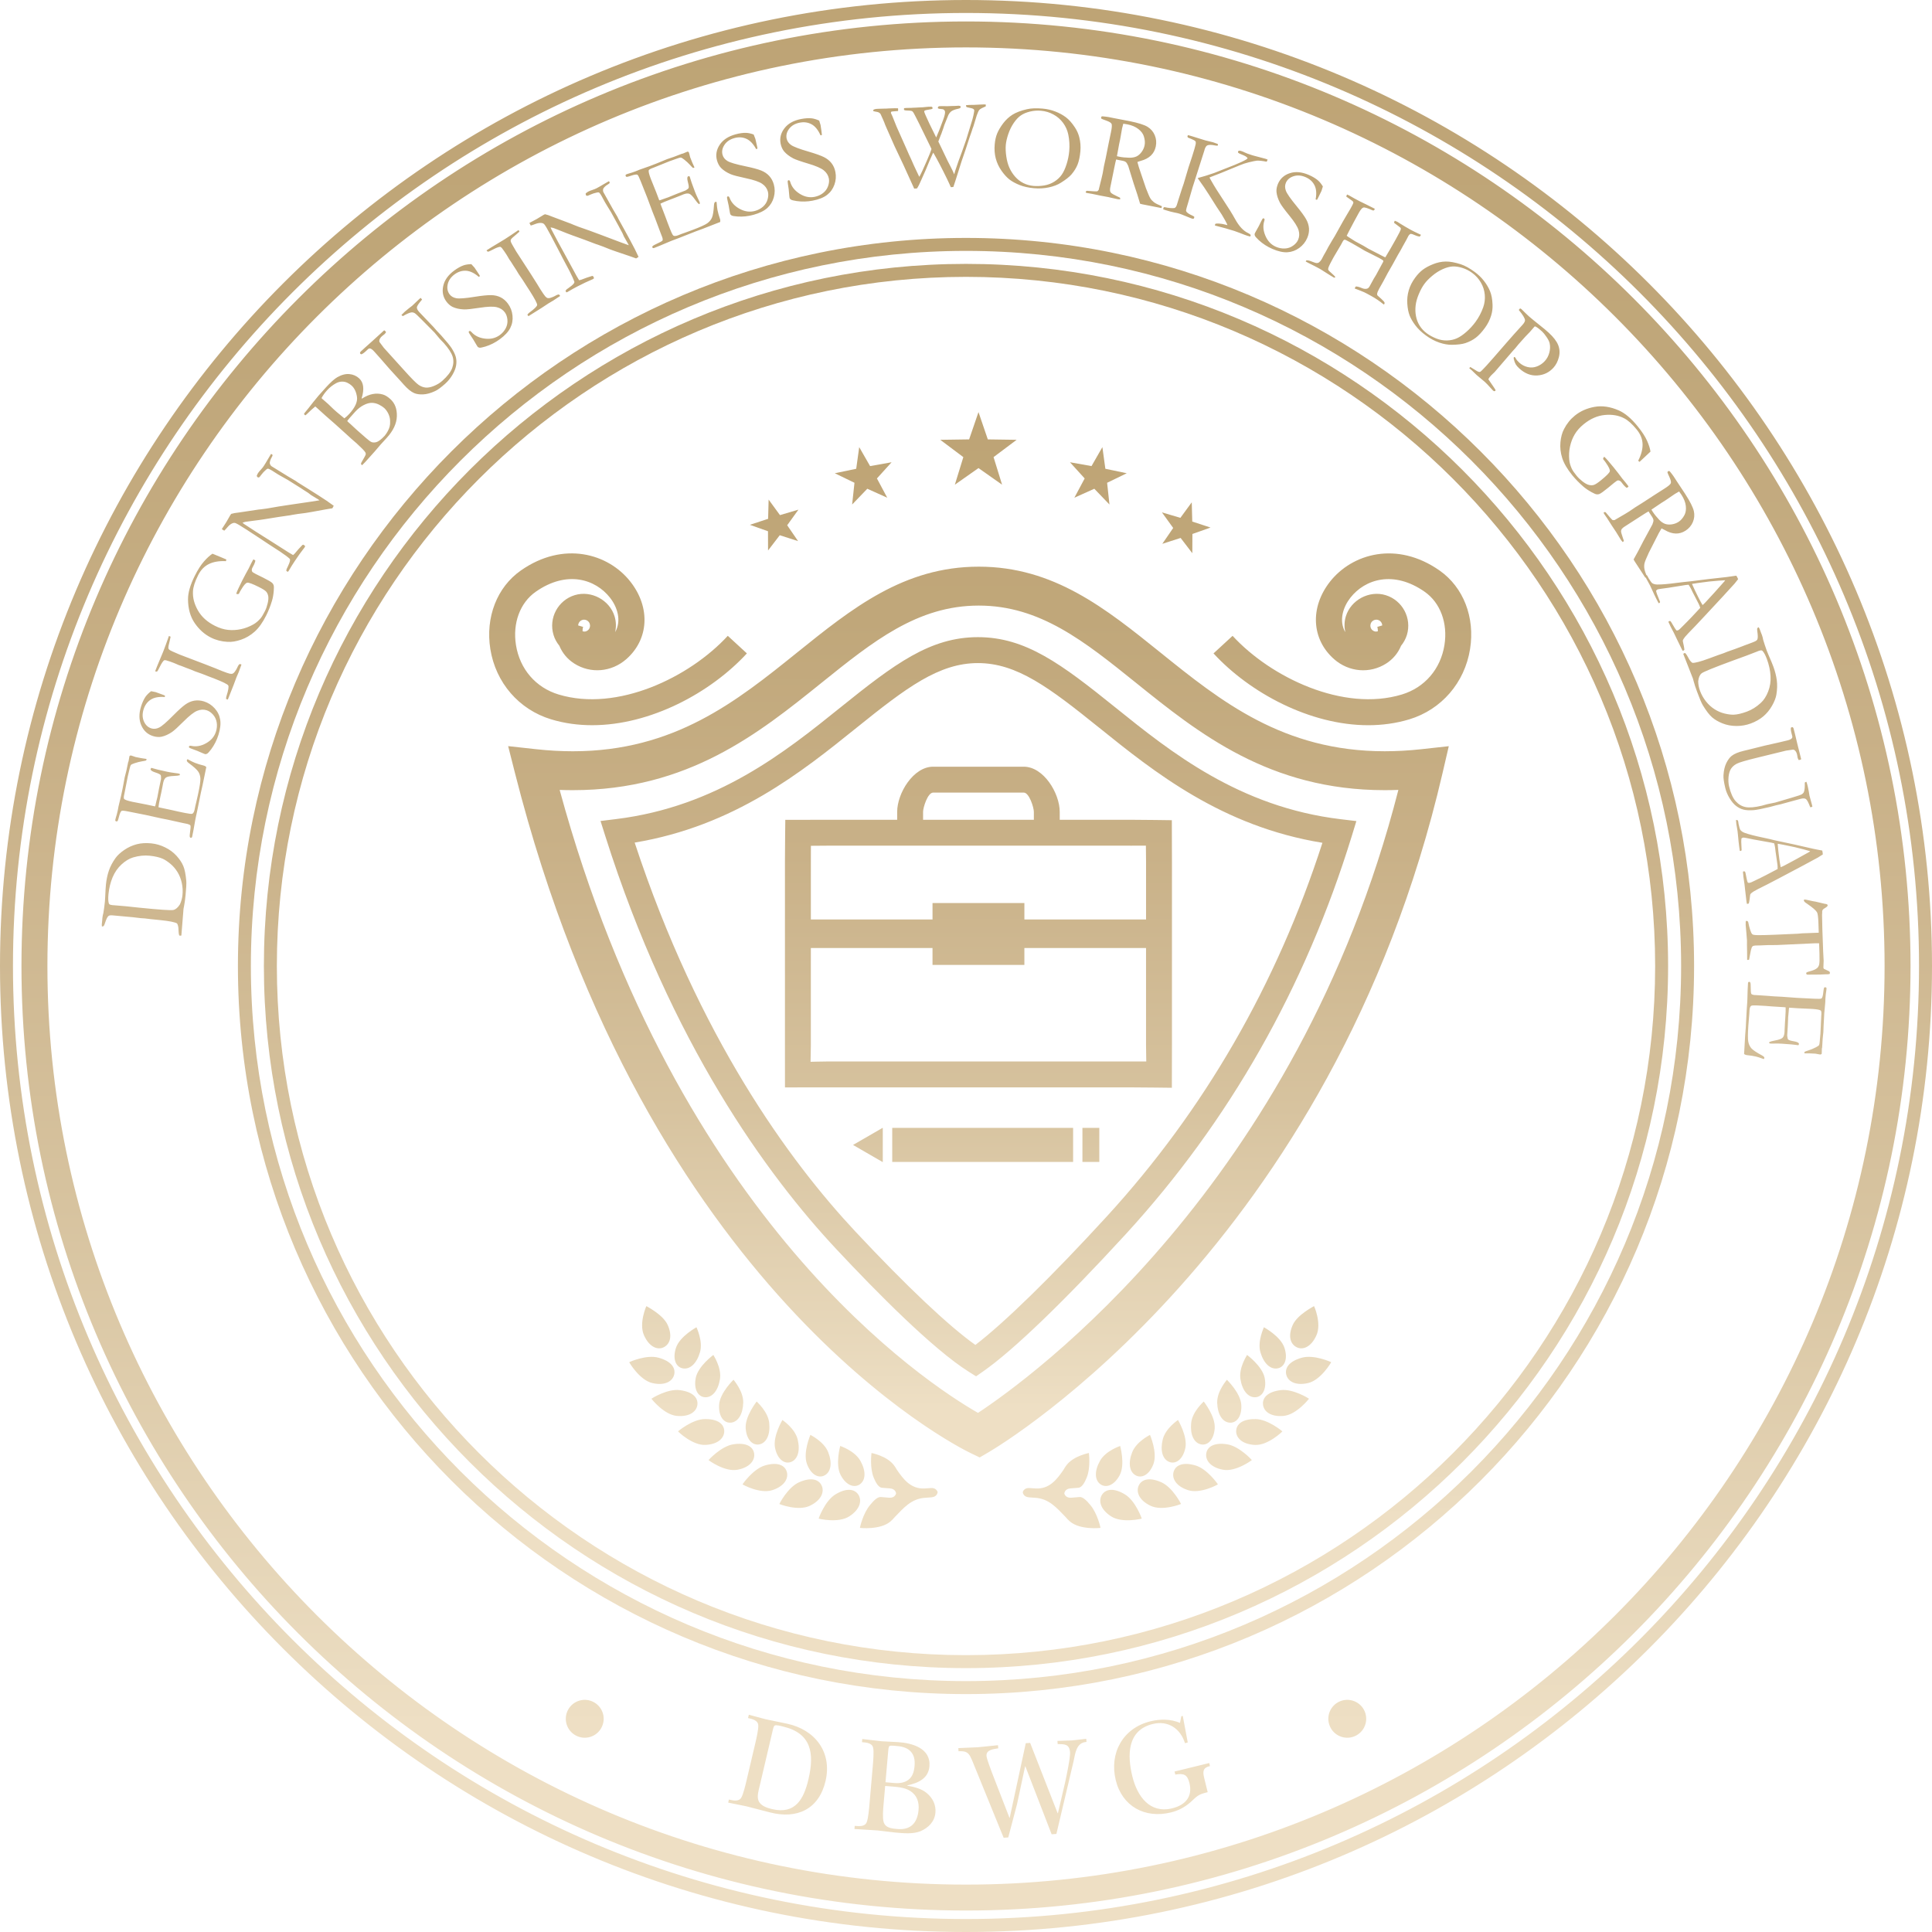 <?xml version="1.0" encoding="utf-8"?>
<!-- Generator: Adobe Illustrator 16.0.3, SVG Export Plug-In . SVG Version: 6.00 Build 0)  -->
<!DOCTYPE svg PUBLIC "-//W3C//DTD SVG 1.1//EN" "http://www.w3.org/Graphics/SVG/1.1/DTD/svg11.dtd">
<svg version="1.1" id="Layer_1" xmlns="http://www.w3.org/2000/svg" xmlns:xlink="http://www.w3.org/1999/xlink" x="0px" y="0px"
	 width="170px" height="170px" viewBox="0 0 170 170" enable-background="new 0 0 170 170" xml:space="preserve">
<linearGradient id="SVGID_1_" gradientUnits="userSpaceOnUse" x1="85.001" y1="149.066" x2="85.001" y2="20.936">
	<stop  offset="0.108" style="stop-color:#EEDFC4"/>
	<stop  offset="0.14" style="stop-color:#EADBBF"/>
	<stop  offset="0.376" style="stop-color:#D7C39F"/>
	<stop  offset="0.603" style="stop-color:#C9B188"/>
	<stop  offset="0.814" style="stop-color:#C0A77A"/>
	<stop  offset="0.995" style="stop-color:#BEA475"/>
</linearGradient>
<path fill="url(#SVGID_1_)" d="M84.999,20.935c-35.325,0-64.064,28.739-64.064,64.066c0,35.325,28.739,64.065,64.064,64.065
	c35.327,0,64.066-28.74,64.066-64.065C149.065,49.674,120.326,20.935,84.999,20.935z M84.999,147.923
	c-34.695,0-62.924-28.227-62.924-62.922c0-34.697,28.229-62.925,62.924-62.925c34.698,0,62.925,28.228,62.925,62.925
	C147.924,119.697,119.697,147.923,84.999,147.923z"/>
<linearGradient id="SVGID_2_" gradientUnits="userSpaceOnUse" x1="84.999" y1="146.781" x2="84.999" y2="23.22">
	<stop  offset="0.108" style="stop-color:#EEDFC4"/>
	<stop  offset="0.14" style="stop-color:#EADBBF"/>
	<stop  offset="0.376" style="stop-color:#D7C39F"/>
	<stop  offset="0.603" style="stop-color:#C9B188"/>
	<stop  offset="0.814" style="stop-color:#C0A77A"/>
	<stop  offset="0.995" style="stop-color:#BEA475"/>
</linearGradient>
<path fill="url(#SVGID_2_)" d="M84.999,23.22c-34.064,0-61.779,27.715-61.779,61.781c0,34.067,27.715,61.78,61.779,61.78
	c34.067,0,61.78-27.713,61.78-61.78C146.779,50.935,119.066,23.22,84.999,23.22z M84.999,145.64
	c-33.436,0-60.638-27.203-60.638-60.639c0-33.437,27.202-60.64,60.638-60.64c33.438,0,60.64,27.203,60.64,60.64
	C145.639,118.437,118.437,145.64,84.999,145.64z"/>
<linearGradient id="SVGID_3_" gradientUnits="userSpaceOnUse" x1="85.001" y1="170" x2="85.001" y2="4.882813e-004">
	<stop  offset="0.108" style="stop-color:#EEDFC4"/>
	<stop  offset="0.14" style="stop-color:#EADBBF"/>
	<stop  offset="0.376" style="stop-color:#D7C39F"/>
	<stop  offset="0.603" style="stop-color:#C9B188"/>
	<stop  offset="0.814" style="stop-color:#C0A77A"/>
	<stop  offset="0.995" style="stop-color:#BEA475"/>
</linearGradient>
<path fill="url(#SVGID_3_)" d="M15.773,82.314c-0.045-0.138-0.065-0.295-0.066-0.472c-0.002-0.256-0.043-0.45-0.125-0.585
	c-0.186-0.116-0.68-0.214-1.482-0.295l-0.846-0.086l-0.507-0.062l-0.375-0.026l-0.688-0.081l-1.74-0.159
	c-0.195-0.02-0.327-0.005-0.393,0.047c-0.098,0.072-0.201,0.281-0.313,0.627c-0.046,0.143-0.084,0.229-0.114,0.258
	c-0.031,0.029-0.082,0.044-0.158,0.044c-0.01-0.084-0.012-0.142-0.01-0.174l0.039-0.38l0.014-0.197
	c0.014-0.132,0.043-0.277,0.086-0.435c0.055-0.325,0.101-0.661,0.135-1.007c0.011-0.1,0.02-0.242,0.027-0.429
	c0.021-0.494,0.043-0.849,0.064-1.063c0.043-0.432,0.127-0.834,0.252-1.208c0.124-0.375,0.322-0.753,0.596-1.136
	c0.172-0.239,0.428-0.474,0.769-0.708c0.343-0.233,0.707-0.399,1.094-0.5c0.386-0.1,0.812-0.125,1.278-0.078
	c0.417,0.042,0.823,0.159,1.217,0.353c0.395,0.192,0.729,0.439,1.003,0.74c0.273,0.301,0.472,0.599,0.595,0.892
	c0.125,0.293,0.213,0.73,0.266,1.312c0.018,0.239-0.003,0.663-0.064,1.273c-0.04,0.401-0.086,0.729-0.137,0.979
	c-0.023,0.098-0.042,0.204-0.054,0.318c-0.002,0.018-0.001,0.037-0.001,0.06l-0.177,2.184l-0.044,0.007
	c-0.018,0.006-0.038,0.007-0.06,0.005L15.773,82.314z M15.834,79.572c0.12-0.262,0.193-0.531,0.222-0.809
	c0.037-0.359,0.017-0.718-0.061-1.075s-0.206-0.679-0.383-0.964c-0.179-0.286-0.388-0.528-0.63-0.726
	c-0.24-0.197-0.461-0.342-0.66-0.434c-0.293-0.13-0.682-0.22-1.167-0.269c-0.462-0.047-0.941,0.004-1.438,0.15
	c-0.346,0.104-0.688,0.309-1.024,0.618s-0.599,0.689-0.787,1.138c-0.188,0.449-0.308,0.942-0.361,1.48
	c-0.038,0.371-0.024,0.648,0.038,0.835c0.02,0.023,0.043,0.048,0.069,0.072c0.087,0.03,0.167,0.049,0.243,0.057
	c0.045,0.005,0.101,0.009,0.165,0.011c0.415,0.032,0.747,0.06,0.996,0.085l1.213,0.128c1.78,0.18,2.776,0.247,2.983,0.201
	C15.46,80.026,15.653,79.86,15.834,79.572z M16.73,73.699c-0.023-0.041-0.037-0.075-0.038-0.101
	c-0.005-0.063,0.003-0.168,0.023-0.314c0.053-0.344,0.067-0.561,0.043-0.65c-0.061-0.063-0.153-0.109-0.278-0.137l-0.369-0.074
	l-1.334-0.295l-0.635-0.126l-1.318-0.291l-1.504-0.299c-0.358-0.074-0.565-0.095-0.62-0.063c-0.08,0.049-0.159,0.228-0.237,0.537
	c-0.031,0.132-0.068,0.247-0.107,0.345c-0.035,0.04-0.071,0.056-0.109,0.048c-0.027-0.007-0.059-0.022-0.094-0.048
	c-0.012-0.036-0.014-0.065-0.008-0.09c0.01-0.049,0.025-0.108,0.043-0.178c0.066-0.202,0.123-0.413,0.17-0.634l0.074-0.391
	l0.221-0.919c0.102-0.462,0.174-0.823,0.22-1.085s0.077-0.438,0.097-0.528c0.018-0.081,0.068-0.278,0.151-0.594l0.155-0.746
	l0.036-0.086l0.078-0.439l0.038-0.047c0.031-0.011,0.064-0.017,0.097-0.018c0.05,0.011,0.122,0.035,0.222,0.073
	c0.097,0.037,0.158,0.059,0.184,0.064c0.364,0.078,0.674,0.133,0.931,0.163c0.021,0.008,0.033,0.021,0.036,0.04
	c-0.008,0.037-0.021,0.071-0.039,0.1c-0.074,0.023-0.202,0.05-0.385,0.078c-0.182,0.028-0.396,0.084-0.645,0.166
	c-0.168,0.056-0.269,0.105-0.308,0.147c-0.039,0.043-0.074,0.142-0.108,0.296c-0.006,0.031-0.045,0.19-0.114,0.477
	c-0.02,0.075-0.038,0.15-0.054,0.224l-0.293,1.505l-0.028,0.131c-0.042,0.192-0.042,0.313-0.001,0.362
	c0.07,0.078,0.311,0.161,0.721,0.25c0.042,0.009,0.463,0.091,1.266,0.247l0.729,0.157c0.019-0.036,0.032-0.077,0.044-0.122
	l0.019-0.09c0.013-0.06,0.032-0.146,0.062-0.262c0.047-0.18,0.076-0.302,0.09-0.364c0.01-0.042,0.016-0.079,0.019-0.111
	c0.068-0.382,0.167-0.869,0.296-1.464c0.008-0.192-0.006-0.31-0.04-0.35c-0.052-0.066-0.208-0.142-0.468-0.225
	c-0.26-0.084-0.398-0.176-0.414-0.274c0.01-0.046,0.027-0.085,0.054-0.12c0.03,0,0.057,0.002,0.081,0.007
	c0.025,0.005,0.064,0.017,0.118,0.036c0.126,0.046,0.53,0.143,1.212,0.291c0.184,0.039,0.389,0.073,0.615,0.103
	c0.229,0.029,0.352,0.046,0.369,0.05c0.031,0.007,0.072,0.021,0.123,0.042c0.008,0.031,0.01,0.056,0.005,0.073l-0.007,0.036
	c-0.109,0.036-0.274,0.057-0.492,0.064c-0.373,0.015-0.615,0.062-0.726,0.143c-0.111,0.08-0.19,0.232-0.239,0.456
	c-0.012,0.05-0.027,0.139-0.051,0.27c-0.022,0.131-0.061,0.324-0.116,0.579l-0.075,0.341c-0.105,0.487-0.163,0.808-0.175,0.963
	l0.173,0.043l0.969,0.204l0.608,0.138l0.595,0.123c0.359,0.074,0.571,0.096,0.635,0.066c0.092-0.043,0.157-0.164,0.201-0.363
	l0.064-0.322c0.006-0.027,0.032-0.136,0.079-0.325c0.046-0.19,0.099-0.425,0.159-0.705c0.147-0.675,0.215-1.131,0.207-1.368
	c-0.01-0.236-0.072-0.443-0.188-0.62s-0.396-0.429-0.836-0.755c-0.13-0.098-0.187-0.18-0.171-0.246
	c0.006-0.032,0.027-0.064,0.063-0.096c0.325,0.176,0.54,0.283,0.646,0.32c0.236,0.092,0.481,0.169,0.735,0.23
	c0.116,0.025,0.206,0.074,0.271,0.146l-0.025,0.115l-0.304,1.479l-0.149,0.66l-0.319,1.579l-0.139,0.641
	c-0.018,0.08-0.032,0.156-0.044,0.227c-0.108,0.637-0.194,1.103-0.26,1.4c-0.012,0.053-0.026,0.087-0.048,0.103
	s-0.05,0.019-0.084,0.012L16.73,73.699z M13.297,60.82c0.234,0.043,0.368,0.07,0.401,0.081l0.45,0.164
	c0.192,0.067,0.314,0.115,0.367,0.143c0.003,0.035,0.002,0.063-0.004,0.083l-0.025,0.043c-0.513-0.041-0.92,0.035-1.221,0.228
	s-0.51,0.478-0.629,0.853c-0.121,0.39-0.113,0.743,0.027,1.062c0.141,0.317,0.356,0.522,0.646,0.614
	c0.223,0.069,0.454,0.047,0.692-0.07c0.24-0.116,0.656-0.475,1.249-1.076c0.454-0.458,0.808-0.777,1.062-0.956
	c0.254-0.18,0.518-0.292,0.791-0.337s0.555-0.022,0.846,0.068c0.365,0.115,0.68,0.318,0.941,0.608
	c0.262,0.291,0.424,0.622,0.484,0.995c0.062,0.372,0.01,0.823-0.156,1.352c-0.146,0.461-0.358,0.881-0.638,1.259
	c-0.168,0.221-0.287,0.351-0.359,0.388c-0.071,0.038-0.139,0.047-0.2,0.027c-0.037-0.012-0.083-0.029-0.14-0.055
	c-0.389-0.175-0.712-0.305-0.97-0.39c-0.158-0.057-0.248-0.099-0.271-0.125c-0.019-0.021-0.021-0.05-0.012-0.088
	c0.01-0.031,0.029-0.052,0.057-0.063c0.029-0.012,0.074-0.012,0.139,0c0.432,0.096,0.869,0.019,1.311-0.229
	c0.441-0.245,0.731-0.587,0.869-1.028c0.085-0.269,0.106-0.536,0.065-0.798c-0.042-0.263-0.149-0.491-0.321-0.688
	c-0.174-0.194-0.36-0.324-0.563-0.388c-0.276-0.087-0.561-0.068-0.85,0.054c-0.291,0.123-0.682,0.431-1.172,0.922
	s-0.834,0.804-1.029,0.938c-0.318,0.215-0.629,0.354-0.931,0.417c-0.231,0.044-0.478,0.023-0.741-0.059
	c-0.476-0.149-0.818-0.464-1.029-0.943s-0.219-1.035-0.02-1.667c0.11-0.349,0.244-0.637,0.4-0.864
	C12.936,61.129,13.096,60.971,13.297,60.82z M19.893,61.507c-0.002-0.085,0.01-0.167,0.033-0.246
	c0.166-0.523,0.219-0.839,0.158-0.946c-0.059-0.108-0.473-0.313-1.24-0.613l-0.527-0.2l-0.551-0.216l-0.613-0.217l-0.352-0.148
	l-0.394-0.147l-0.46-0.18l-0.209-0.07l-0.256-0.112c-0.06-0.026-0.129-0.056-0.21-0.087c-0.21-0.082-0.436-0.159-0.677-0.229
	c-0.053-0.006-0.104-0.005-0.156,0.001c-0.111,0.1-0.232,0.282-0.361,0.548c-0.13,0.268-0.215,0.414-0.256,0.439
	c-0.031,0.02-0.088,0.014-0.172-0.015l0.164-0.421l0.549-1.316c0.133-0.341,0.301-0.799,0.503-1.375
	c0.054,0.021,0.102,0.044,0.146,0.068c-0.009,0.073-0.035,0.192-0.076,0.357c-0.087,0.331-0.127,0.538-0.121,0.621
	c0,0.05,0.016,0.093,0.048,0.129c0.047,0.057,0.151,0.12,0.312,0.19l0.637,0.277l2.235,0.852l0.882,0.344
	c0.274,0.115,0.461,0.192,0.561,0.231c0.375,0.146,0.617,0.23,0.728,0.252c0.11,0.022,0.198,0.02,0.26-0.008
	c0.063-0.027,0.128-0.088,0.195-0.181c0.096-0.14,0.163-0.251,0.2-0.336c0.079-0.185,0.153-0.292,0.219-0.324
	c0.048,0.007,0.086,0.016,0.115,0.028l0.041,0.016c-0.108,0.308-0.191,0.533-0.248,0.678c-0.032,0.083-0.096,0.229-0.189,0.439
	l-0.26,0.695l-0.465,1.176l-0.037,0.095L19.893,61.507z M18.697,48.721l0.758,0.313c0.23,0.092,0.385,0.157,0.465,0.197
	l-0.043,0.146c-0.594-0.029-1.092,0.055-1.495,0.252c-0.402,0.196-0.72,0.525-0.95,0.986c-0.283,0.563-0.434,1.037-0.453,1.42
	c-0.031,0.552,0.112,1.111,0.435,1.677c0.321,0.565,0.823,1.019,1.505,1.359c0.395,0.197,0.776,0.315,1.149,0.354
	c0.373,0.038,0.751,0.018,1.129-0.063c0.379-0.08,0.741-0.219,1.087-0.414c0.228-0.126,0.44-0.306,0.642-0.538
	c0.11-0.132,0.239-0.348,0.39-0.646c0.096-0.192,0.176-0.419,0.237-0.68c0.063-0.261,0.079-0.474,0.048-0.638
	c-0.033-0.164-0.096-0.297-0.189-0.397c-0.094-0.102-0.307-0.234-0.641-0.401c-0.553-0.277-0.895-0.402-1.023-0.374
	c-0.128,0.028-0.305,0.229-0.527,0.606l-0.111,0.185l-0.061,0.132c-0.012,0.018-0.03,0.041-0.053,0.069l-0.156,0.013
	c-0.015-0.008-0.029-0.029-0.045-0.064c0.058-0.18,0.227-0.549,0.505-1.105c0.063-0.125,0.167-0.326,0.315-0.604l0.267-0.485
	l0.218-0.449c0.044-0.087,0.1-0.189,0.166-0.308c0.016-0.021,0.027-0.032,0.039-0.034c0.012-0.003,0.026,0,0.046,0.01
	c0.034,0.019,0.075,0.048,0.122,0.092c-0.038,0.148-0.076,0.26-0.113,0.334l-0.161,0.31c-0.053,0.105-0.058,0.21-0.017,0.31
	c0.02,0.05,0.132,0.126,0.336,0.229l0.633,0.311c0.432,0.217,0.698,0.372,0.799,0.467c0.061,0.054,0.104,0.126,0.131,0.215
	c0.023,0.088,0.026,0.25,0.006,0.483c-0.027,0.335-0.079,0.625-0.154,0.872c-0.139,0.46-0.306,0.886-0.503,1.28
	c-0.317,0.634-0.658,1.112-1.022,1.437c-0.365,0.324-0.765,0.561-1.199,0.709c-0.435,0.149-0.83,0.213-1.188,0.189
	c-0.526-0.027-1.015-0.152-1.463-0.377c-0.561-0.281-1.034-0.704-1.423-1.269c-0.388-0.564-0.585-1.261-0.591-2.089
	c-0.004-0.582,0.193-1.272,0.592-2.07c0.275-0.55,0.55-0.977,0.82-1.279C18.225,49.088,18.474,48.864,18.697,48.721z M19.733,46.696
	l-0.217-0.138c0.308-0.462,0.521-0.809,0.64-1.039c0.047-0.09,0.081-0.15,0.104-0.184c0.018-0.026,0.047-0.065,0.084-0.117
	c0.188-0.056,0.385-0.093,0.591-0.111c0.042-0.005,0.09-0.012,0.143-0.02l1.67-0.25l0.25-0.026c0.351-0.042,0.657-0.089,0.919-0.14
	c0.263-0.052,0.795-0.137,1.597-0.256l1.896-0.279c0.185-0.026,0.419-0.064,0.702-0.113l-0.069-0.052
	c-0.426-0.258-0.65-0.396-0.675-0.411l-0.256-0.197l-0.427-0.271l-0.191-0.128c-0.123-0.081-0.507-0.322-1.151-0.723
	c-0.088-0.055-0.26-0.151-0.514-0.29s-0.472-0.269-0.652-0.39c-0.328-0.219-0.533-0.326-0.611-0.323
	c-0.057,0.001-0.182,0.101-0.374,0.299c-0.038,0.052-0.104,0.13-0.194,0.232c-0.096,0.131-0.155,0.205-0.18,0.222
	c-0.025,0.019-0.066,0.025-0.124,0.021c-0.044-0.038-0.079-0.081-0.106-0.129c0.029-0.097,0.07-0.184,0.121-0.262
	c0.057-0.083,0.135-0.18,0.239-0.289c0.103-0.109,0.187-0.214,0.253-0.313c0.091-0.137,0.225-0.356,0.398-0.657
	c0.098-0.172,0.167-0.289,0.209-0.351l0.051-0.077l0.133,0.102c-0.012,0.062-0.043,0.136-0.094,0.222
	c-0.051,0.087-0.09,0.173-0.117,0.258c-0.038,0.129-0.053,0.212-0.043,0.249c0.03,0.124,0.084,0.211,0.165,0.266l1.446,0.892
	l0.671,0.396l0.185,0.13l0.916,0.572c0.627,0.391,1.166,0.737,1.619,1.039c0.098,0.066,0.308,0.214,0.627,0.444l-0.12,0.221
	c-0.189,0.024-0.804,0.134-1.845,0.326c-0.241,0.046-0.41,0.074-0.502,0.085l-0.699,0.09c-0.264,0.04-0.432,0.067-0.507,0.082
	c-0.074,0.015-0.13,0.026-0.164,0.033c-0.585,0.078-1.328,0.192-2.228,0.342c-0.244,0.041-0.613,0.092-1.109,0.152
	c-0.313,0.037-0.507,0.063-0.58,0.078c-0.075,0.016-0.167,0.042-0.274,0.082l0.143,0.115c0.581,0.387,1.394,0.906,2.435,1.557
	l1.5,0.955c0.127,0.08,0.254,0.153,0.377,0.219l0.141-0.133c0.215-0.266,0.441-0.518,0.677-0.755
	c0.032-0.009,0.058-0.018,0.077-0.027l0.166,0.118c-0.018,0.057-0.036,0.101-0.055,0.131c-0.021,0.033-0.053,0.07-0.09,0.114
	c-0.221,0.279-0.472,0.631-0.754,1.054c-0.199,0.298-0.366,0.565-0.502,0.802l-0.037,0.065c-0.018,0.026-0.046,0.063-0.086,0.11
	l-0.138-0.085l0.024-0.152l0.108-0.23c0.099-0.205,0.16-0.362,0.185-0.471c0.018-0.07,0.018-0.138-0.002-0.201
	c-0.184-0.17-0.473-0.387-0.87-0.65c-0.185-0.124-0.525-0.345-1.022-0.663l-0.608-0.405l-1.276-0.837
	c-0.568-0.371-0.915-0.574-1.039-0.609c-0.066-0.018-0.139-0.013-0.217,0.017c-0.156,0.06-0.306,0.174-0.448,0.344
	C19.881,46.547,19.783,46.652,19.733,46.696z M26.865,36.55l-0.122-0.112c0.029-0.055,0.056-0.097,0.077-0.126l0.32-0.391
	c0.255-0.335,0.549-0.701,0.883-1.1c0.135-0.158,0.354-0.402,0.656-0.733c0.41-0.448,0.743-0.748,1-0.896
	c0.377-0.214,0.73-0.306,1.063-0.275c0.333,0.031,0.62,0.156,0.86,0.376c0.393,0.357,0.466,0.938,0.223,1.739l0.014,0.047
	c0.336-0.216,0.657-0.352,0.961-0.408c0.305-0.057,0.601-0.043,0.888,0.041c0.212,0.061,0.435,0.199,0.67,0.415
	c0.394,0.359,0.581,0.859,0.562,1.5c-0.02,0.64-0.316,1.273-0.891,1.902l-0.54,0.591l-0.528,0.617
	c-0.479,0.533-0.758,0.845-0.84,0.935c-0.085,0.093-0.172,0.18-0.262,0.263l-0.045-0.041c-0.033-0.029-0.049-0.058-0.05-0.083
	c-0.003-0.031,0.012-0.073,0.042-0.128c0.233-0.394,0.357-0.623,0.371-0.69c0.016-0.066,0.002-0.132-0.037-0.199
	c-0.078-0.128-0.334-0.392-0.771-0.793c-0.041-0.036-0.093-0.08-0.156-0.133c-0.182-0.157-0.285-0.247-0.311-0.271l-0.412-0.377
	c-0.697-0.637-1.312-1.185-1.848-1.645l-0.799-0.723l-0.102-0.087c-0.237,0.196-0.438,0.376-0.603,0.541
	C27.035,36.414,26.943,36.495,26.865,36.55z M30.302,36.81c0.147-0.108,0.288-0.235,0.421-0.38c0.523-0.572,0.752-1.075,0.688-1.509
	c-0.064-0.433-0.221-0.764-0.469-0.991c-0.111-0.102-0.24-0.187-0.389-0.256c-0.147-0.069-0.309-0.101-0.486-0.094
	c-0.174,0.007-0.347,0.057-0.516,0.151c-0.287,0.16-0.541,0.36-0.762,0.602c-0.205,0.226-0.371,0.457-0.498,0.696
	c0.053,0.054,0.093,0.093,0.119,0.116c0.026,0.024,0.105,0.091,0.233,0.199c0.081,0.069,0.162,0.141,0.242,0.214l0.468,0.45
	l0.289,0.256l0.584,0.484L30.302,36.81z M33.852,38.341c0.221-0.278,0.366-0.55,0.436-0.812c0.033-0.12,0.047-0.287,0.039-0.5
	c-0.007-0.213-0.059-0.42-0.154-0.623c-0.098-0.201-0.217-0.368-0.359-0.499c-0.109-0.1-0.261-0.198-0.461-0.301
	c-0.198-0.101-0.404-0.153-0.621-0.159c-0.216-0.006-0.457,0.059-0.723,0.194c-0.268,0.136-0.515,0.327-0.742,0.576
	c-0.441,0.482-0.678,0.761-0.713,0.836c0.058,0.059,0.102,0.101,0.131,0.127l0.15,0.13l0.294,0.275l0.337,0.309
	c0.627,0.561,1.009,0.881,1.143,0.964c0.133,0.083,0.296,0.1,0.49,0.052C33.292,38.861,33.544,38.672,33.852,38.341z M33.803,29.063
	c0.055,0.033,0.092,0.063,0.113,0.086c0.015,0.017,0.031,0.044,0.053,0.084c-0.053,0.08-0.102,0.14-0.144,0.178
	c-0.019,0.017-0.052,0.043-0.1,0.078s-0.085,0.064-0.111,0.089c-0.123,0.109-0.199,0.221-0.228,0.333
	c-0.021,0.072-0.018,0.138,0.014,0.194l0.369,0.494l1.784,1.974c0.651,0.726,1.079,1.156,1.282,1.293
	c0.205,0.139,0.411,0.217,0.621,0.236c0.209,0.02,0.455-0.029,0.737-0.146s0.524-0.266,0.727-0.447
	c0.454-0.405,0.743-0.781,0.87-1.128c0.124-0.347,0.136-0.683,0.035-1.008c-0.102-0.325-0.361-0.724-0.781-1.194
	c-0.012-0.014-0.111-0.117-0.299-0.311l-0.104-0.116c-0.038-0.042-0.11-0.128-0.215-0.258c-0.106-0.129-0.168-0.204-0.188-0.226
	l-1.088-1.098c-0.363-0.371-0.59-0.58-0.677-0.627c-0.089-0.047-0.171-0.066-0.251-0.058c-0.17,0.018-0.428,0.128-0.771,0.328
	c-0.047-0.025-0.09-0.057-0.129-0.095c0.096-0.104,0.193-0.2,0.295-0.291c0.107-0.096,0.224-0.191,0.348-0.288
	c0.189-0.145,0.291-0.224,0.307-0.237l0.615-0.585l0.128-0.107l0.124,0.148c-0.291,0.336-0.441,0.561-0.455,0.676
	c-0.013,0.114,0.051,0.249,0.188,0.404c0.076,0.083,0.241,0.259,0.501,0.527l0.769,0.805l0.29,0.333l0.384,0.406
	c0.468,0.524,0.771,0.895,0.911,1.109c0.194,0.304,0.32,0.568,0.38,0.793c0.059,0.226,0.07,0.467,0.031,0.725
	c-0.039,0.259-0.147,0.538-0.325,0.842c-0.179,0.303-0.39,0.563-0.632,0.78c-0.383,0.341-0.682,0.56-0.898,0.656
	c-0.391,0.181-0.744,0.277-1.058,0.29c-0.315,0.012-0.575-0.025-0.778-0.114c-0.271-0.114-0.574-0.36-0.913-0.74l-0.247-0.277
	l-1.014-1.112l-0.798-0.917l-0.544-0.609c-0.138-0.155-0.257-0.245-0.354-0.268c-0.068-0.017-0.129,0-0.186,0.05l-0.232,0.215
	c-0.177,0.158-0.307,0.239-0.387,0.244c-0.03-0.017-0.053-0.034-0.069-0.053c-0.021-0.024-0.03-0.05-0.026-0.078
	c0.01-0.048,0.037-0.09,0.079-0.128l0.104-0.093l0.266-0.244l0.633-0.565L33.803,29.063z M41.475,23.244
	c0.164,0.174,0.256,0.274,0.277,0.304l0.266,0.398c0.114,0.168,0.186,0.279,0.21,0.331c-0.018,0.031-0.034,0.053-0.052,0.065
	l-0.045,0.021c-0.391-0.337-0.762-0.516-1.119-0.539c-0.356-0.022-0.693,0.083-1.011,0.316c-0.329,0.242-0.53,0.532-0.606,0.872
	c-0.075,0.339-0.021,0.631,0.158,0.877c0.139,0.188,0.338,0.306,0.6,0.353c0.262,0.048,0.809,0.005,1.643-0.13
	c0.638-0.102,1.111-0.148,1.422-0.143c0.311,0.005,0.59,0.07,0.838,0.195c0.246,0.126,0.461,0.311,0.64,0.557
	c0.228,0.309,0.361,0.657,0.4,1.047c0.04,0.39-0.025,0.752-0.196,1.089c-0.17,0.336-0.479,0.669-0.927,0.997
	c-0.39,0.286-0.81,0.498-1.259,0.638c-0.266,0.079-0.438,0.113-0.518,0.102c-0.08-0.013-0.141-0.045-0.178-0.097
	c-0.023-0.032-0.051-0.074-0.08-0.128c-0.21-0.37-0.395-0.666-0.552-0.887c-0.095-0.141-0.144-0.228-0.146-0.262
	c-0.004-0.027,0.012-0.054,0.043-0.077c0.026-0.02,0.054-0.025,0.082-0.019c0.03,0.008,0.068,0.035,0.111,0.083
	c0.293,0.331,0.69,0.528,1.193,0.589c0.499,0.064,0.936-0.041,1.309-0.313c0.229-0.168,0.403-0.37,0.525-0.606
	c0.121-0.235,0.17-0.484,0.146-0.744s-0.099-0.474-0.224-0.645c-0.172-0.234-0.41-0.387-0.717-0.459
	c-0.308-0.073-0.804-0.057-1.489,0.05c-0.687,0.106-1.147,0.155-1.386,0.147c-0.384-0.015-0.716-0.087-0.996-0.214
	c-0.213-0.102-0.4-0.264-0.563-0.485c-0.295-0.401-0.386-0.857-0.272-1.37c0.113-0.511,0.436-0.963,0.971-1.355
	c0.295-0.216,0.571-0.37,0.834-0.46C41.002,23.279,41.225,23.247,41.475,23.244z M46.403,27.689c0.05-0.069,0.106-0.129,0.173-0.18
	c0.443-0.324,0.672-0.547,0.688-0.669c0.016-0.123-0.197-0.532-0.64-1.228l-0.307-0.474L46,24.641l-0.366-0.537l-0.196-0.328
	l-0.229-0.352l-0.265-0.417l-0.129-0.181l-0.14-0.242c-0.032-0.056-0.07-0.12-0.116-0.192c-0.121-0.19-0.259-0.387-0.41-0.587
	c-0.041-0.034-0.083-0.064-0.129-0.091c-0.148,0.014-0.354,0.09-0.615,0.229c-0.262,0.138-0.417,0.206-0.465,0.203
	c-0.037-0.004-0.08-0.041-0.131-0.115l0.382-0.242l1.22-0.737c0.31-0.196,0.715-0.467,1.218-0.812
	c0.03,0.048,0.058,0.096,0.079,0.142c-0.052,0.054-0.143,0.135-0.273,0.242c-0.266,0.217-0.42,0.359-0.465,0.43
	c-0.029,0.04-0.043,0.084-0.037,0.133c0.004,0.073,0.05,0.187,0.139,0.338l0.349,0.6l1.302,2.008l0.506,0.799
	c0.155,0.255,0.261,0.428,0.317,0.519c0.216,0.339,0.362,0.549,0.438,0.633c0.076,0.083,0.148,0.133,0.214,0.146
	c0.067,0.015,0.155,0.005,0.264-0.03c0.16-0.055,0.281-0.105,0.362-0.152c0.173-0.102,0.295-0.146,0.368-0.133
	c0.033,0.034,0.059,0.064,0.076,0.091l0.023,0.037c-0.27,0.184-0.471,0.317-0.601,0.399c-0.075,0.048-0.213,0.13-0.413,0.244
	l-0.619,0.407l-1.072,0.673l-0.085,0.056L46.403,27.689z M46.703,19.846l-0.121-0.227c0.492-0.254,0.848-0.453,1.063-0.597
	c0.083-0.056,0.144-0.092,0.179-0.11c0.028-0.015,0.072-0.035,0.131-0.062c0.191,0.042,0.381,0.106,0.57,0.19
	c0.039,0.015,0.085,0.032,0.135,0.051l1.58,0.594l0.232,0.098c0.326,0.134,0.617,0.242,0.871,0.324
	c0.253,0.083,0.761,0.268,1.52,0.553l1.793,0.677c0.176,0.067,0.398,0.147,0.668,0.241l-0.034-0.079
	c-0.247-0.433-0.376-0.661-0.39-0.687l-0.129-0.296l-0.24-0.444l-0.107-0.205c-0.066-0.131-0.285-0.527-0.654-1.19
	c-0.051-0.091-0.154-0.259-0.309-0.503c-0.154-0.245-0.281-0.465-0.381-0.658c-0.181-0.351-0.307-0.544-0.377-0.58
	c-0.051-0.026-0.207,0-0.473,0.081c-0.059,0.025-0.152,0.063-0.281,0.108c-0.147,0.067-0.236,0.104-0.266,0.106
	c-0.031,0.004-0.07-0.011-0.118-0.042c-0.021-0.053-0.031-0.109-0.031-0.165c0.073-0.069,0.151-0.126,0.232-0.168
	c0.091-0.047,0.206-0.093,0.35-0.138c0.144-0.047,0.269-0.097,0.373-0.15c0.146-0.075,0.368-0.202,0.667-0.38
	c0.17-0.104,0.287-0.172,0.354-0.206l0.082-0.042l0.066,0.152c-0.04,0.049-0.102,0.099-0.189,0.149
	c-0.087,0.051-0.162,0.106-0.228,0.168c-0.097,0.095-0.149,0.16-0.159,0.196c-0.033,0.123-0.027,0.227,0.018,0.313l0.829,1.481
	l0.396,0.673l0.098,0.203l0.523,0.945c0.357,0.646,0.66,1.21,0.91,1.694c0.054,0.104,0.164,0.336,0.332,0.691l-0.213,0.135
	c-0.177-0.07-0.767-0.273-1.771-0.61c-0.233-0.077-0.394-0.134-0.479-0.169l-0.656-0.262c-0.249-0.092-0.409-0.15-0.481-0.174
	c-0.073-0.022-0.126-0.04-0.159-0.051c-0.551-0.216-1.256-0.477-2.115-0.783c-0.23-0.082-0.578-0.218-1.042-0.406
	c-0.292-0.119-0.474-0.191-0.546-0.213c-0.072-0.023-0.165-0.045-0.279-0.063l0.07,0.17c0.319,0.621,0.775,1.469,1.369,2.544
	l0.85,1.563c0.071,0.132,0.146,0.257,0.223,0.374l0.188-0.048c0.316-0.127,0.637-0.237,0.957-0.331
	c0.033,0.008,0.06,0.013,0.081,0.014l0.089,0.184c-0.043,0.042-0.081,0.072-0.111,0.088c-0.035,0.019-0.08,0.037-0.135,0.057
	c-0.328,0.138-0.719,0.322-1.17,0.555c-0.318,0.165-0.595,0.316-0.828,0.457l-0.064,0.04c-0.029,0.014-0.072,0.032-0.129,0.054
	l-0.078-0.141l0.094-0.121l0.207-0.149c0.186-0.132,0.316-0.239,0.391-0.322c0.049-0.053,0.08-0.111,0.096-0.176
	c-0.078-0.238-0.226-0.568-0.444-0.991c-0.101-0.197-0.292-0.557-0.573-1.077l-0.334-0.648l-0.709-1.352
	c-0.316-0.602-0.521-0.947-0.612-1.037c-0.049-0.048-0.115-0.078-0.198-0.092c-0.166-0.023-0.352,0.004-0.56,0.082
	C46.906,19.786,46.77,19.833,46.703,19.846z M57.392,21.715c0.022-0.043,0.045-0.071,0.065-0.087c0.05-0.038,0.143-0.089,0.275-0.15
	c0.316-0.144,0.508-0.249,0.57-0.319c0.021-0.084,0.008-0.188-0.038-0.308L58.127,20.5l-0.479-1.28l-0.238-0.6l-0.473-1.265
	l-0.567-1.425c-0.133-0.341-0.228-0.526-0.284-0.555c-0.084-0.041-0.277-0.01-0.58,0.093c-0.128,0.045-0.244,0.077-0.347,0.098
	c-0.053-0.007-0.086-0.029-0.101-0.066c-0.009-0.026-0.014-0.062-0.01-0.104c0.023-0.028,0.047-0.047,0.07-0.056
	c0.047-0.019,0.104-0.037,0.173-0.06c0.206-0.055,0.413-0.122,0.624-0.202l0.369-0.15l0.891-0.313
	c0.443-0.168,0.785-0.303,1.029-0.407c0.244-0.104,0.409-0.172,0.496-0.205c0.078-0.028,0.271-0.095,0.581-0.196l0.712-0.274
	l0.09-0.018l0.412-0.173l0.06,0.006c0.026,0.021,0.049,0.045,0.067,0.072c0.018,0.047,0.037,0.122,0.059,0.225
	c0.022,0.103,0.038,0.166,0.047,0.189c0.131,0.349,0.254,0.638,0.369,0.871c0.004,0.021-0.001,0.038-0.015,0.051
	c-0.036,0.014-0.071,0.021-0.104,0.022c-0.062-0.049-0.153-0.143-0.276-0.28s-0.285-0.288-0.49-0.452
	c-0.136-0.109-0.233-0.168-0.291-0.177s-0.16,0.014-0.307,0.069c-0.029,0.012-0.184,0.066-0.461,0.164
	c-0.075,0.023-0.147,0.05-0.219,0.076l-1.42,0.572l-0.127,0.047c-0.184,0.07-0.285,0.135-0.305,0.195
	c-0.027,0.103,0.035,0.35,0.183,0.741c0.015,0.04,0.175,0.439,0.481,1.196l0.264,0.699c0.041-0.005,0.082-0.015,0.125-0.031
	l0.087-0.032c0.056-0.021,0.142-0.052,0.253-0.09c0.176-0.06,0.295-0.101,0.355-0.123c0.04-0.016,0.074-0.03,0.104-0.045
	c0.356-0.15,0.819-0.333,1.389-0.548c0.167-0.098,0.257-0.173,0.271-0.224c0.028-0.079,0.006-0.251-0.064-0.515
	c-0.071-0.265-0.07-0.43,0.004-0.496c0.044-0.017,0.088-0.023,0.13-0.021c0.017,0.024,0.03,0.048,0.038,0.071
	c0.01,0.023,0.021,0.063,0.035,0.119c0.029,0.131,0.168,0.522,0.415,1.176c0.066,0.174,0.148,0.364,0.249,0.572
	c0.099,0.207,0.15,0.319,0.158,0.336c0.011,0.03,0.021,0.072,0.03,0.126c-0.021,0.023-0.042,0.039-0.058,0.045l-0.035,0.013
	c-0.09-0.072-0.197-0.199-0.322-0.378c-0.215-0.305-0.386-0.482-0.514-0.532c-0.127-0.049-0.299-0.032-0.513,0.048
	c-0.047,0.019-0.132,0.053-0.253,0.104c-0.123,0.052-0.307,0.125-0.551,0.217l-0.326,0.124c-0.465,0.176-0.768,0.302-0.903,0.376
	l0.059,0.168l0.354,0.924l0.217,0.586l0.22,0.566c0.133,0.341,0.229,0.53,0.29,0.568c0.084,0.053,0.223,0.043,0.413-0.029
	l0.305-0.121c0.026-0.01,0.133-0.047,0.317-0.111c0.184-0.063,0.409-0.146,0.678-0.248c0.646-0.244,1.066-0.435,1.26-0.571
	c0.193-0.136,0.334-0.302,0.418-0.495c0.086-0.193,0.146-0.563,0.181-1.11c0.011-0.162,0.05-0.255,0.112-0.279
	c0.03-0.012,0.07-0.011,0.115,0.002c0.029,0.368,0.057,0.607,0.082,0.716c0.051,0.248,0.121,0.496,0.207,0.743
	c0.041,0.11,0.049,0.213,0.023,0.307l-0.11,0.042l-1.405,0.549l-0.636,0.234l-1.499,0.591l-0.613,0.231
	c-0.076,0.029-0.148,0.057-0.214,0.087c-0.593,0.254-1.032,0.436-1.315,0.544c-0.051,0.018-0.089,0.022-0.113,0.014
	c-0.024-0.01-0.043-0.03-0.056-0.063L57.392,21.715z M66.316,11.836c0.092,0.22,0.141,0.347,0.15,0.382l0.107,0.466
	c0.047,0.199,0.074,0.327,0.078,0.386c-0.027,0.021-0.051,0.036-0.072,0.042l-0.048,0.002c-0.245-0.452-0.53-0.752-0.854-0.9
	c-0.325-0.147-0.678-0.169-1.057-0.064c-0.395,0.109-0.686,0.31-0.877,0.6c-0.191,0.291-0.246,0.583-0.164,0.876
	c0.063,0.225,0.206,0.405,0.434,0.543s0.756,0.292,1.582,0.463c0.632,0.132,1.092,0.256,1.381,0.372
	c0.287,0.115,0.525,0.275,0.712,0.48s0.321,0.454,0.402,0.748c0.103,0.369,0.103,0.742,0.001,1.12s-0.292,0.693-0.57,0.948
	c-0.279,0.253-0.687,0.454-1.221,0.603c-0.467,0.129-0.934,0.179-1.402,0.148c-0.277-0.02-0.451-0.05-0.521-0.09
	c-0.071-0.04-0.115-0.091-0.131-0.153c-0.011-0.037-0.021-0.087-0.031-0.147c-0.064-0.421-0.131-0.763-0.199-1.026
	c-0.039-0.164-0.053-0.262-0.043-0.294c0.008-0.028,0.029-0.048,0.067-0.058c0.032-0.009,0.06-0.005,0.085,0.013
	c0.024,0.018,0.049,0.056,0.074,0.116c0.154,0.414,0.456,0.739,0.905,0.976c0.444,0.237,0.889,0.294,1.335,0.171
	c0.271-0.076,0.507-0.202,0.706-0.379c0.196-0.178,0.331-0.393,0.399-0.645c0.07-0.251,0.077-0.479,0.021-0.683
	c-0.077-0.279-0.246-0.507-0.508-0.684c-0.26-0.177-0.73-0.338-1.409-0.482c-0.681-0.145-1.128-0.263-1.347-0.354
	c-0.354-0.15-0.64-0.336-0.856-0.555c-0.161-0.17-0.279-0.389-0.354-0.654c-0.133-0.479-0.056-0.938,0.232-1.377
	c0.287-0.438,0.75-0.745,1.388-0.922c0.352-0.098,0.668-0.142,0.944-0.133C65.861,11.7,66.08,11.748,66.316,11.836z M72.083,10.612
	c0.073,0.227,0.113,0.357,0.12,0.393l0.07,0.474c0.031,0.202,0.047,0.332,0.048,0.39c-0.029,0.021-0.055,0.032-0.075,0.036
	l-0.049-0.001c-0.209-0.471-0.469-0.792-0.781-0.965s-0.662-0.222-1.049-0.146c-0.4,0.077-0.707,0.255-0.921,0.528
	c-0.212,0.275-0.29,0.562-0.233,0.861c0.046,0.228,0.175,0.42,0.393,0.575c0.216,0.154,0.729,0.35,1.541,0.585
	c0.618,0.182,1.066,0.341,1.346,0.479c0.277,0.138,0.502,0.315,0.672,0.535c0.17,0.219,0.285,0.478,0.342,0.777
	c0.074,0.376,0.045,0.749-0.086,1.117s-0.346,0.669-0.644,0.899c-0.298,0.231-0.719,0.4-1.264,0.506
	c-0.476,0.092-0.945,0.104-1.41,0.038c-0.274-0.042-0.446-0.085-0.513-0.131c-0.066-0.045-0.106-0.1-0.119-0.163
	c-0.008-0.038-0.014-0.088-0.018-0.149c-0.031-0.424-0.07-0.771-0.12-1.039c-0.024-0.166-0.03-0.265-0.019-0.297
	c0.01-0.026,0.033-0.044,0.071-0.052c0.032-0.006,0.061,0.001,0.084,0.02c0.022,0.02,0.045,0.06,0.063,0.122
	c0.123,0.425,0.398,0.772,0.826,1.043c0.426,0.271,0.865,0.363,1.318,0.275c0.277-0.055,0.521-0.162,0.732-0.323
	c0.212-0.161,0.362-0.364,0.451-0.609c0.09-0.245,0.114-0.472,0.074-0.68c-0.057-0.284-0.205-0.524-0.451-0.722
	c-0.246-0.196-0.703-0.394-1.369-0.591c-0.665-0.197-1.104-0.351-1.314-0.459c-0.34-0.179-0.611-0.385-0.81-0.62
	c-0.148-0.183-0.249-0.41-0.302-0.68c-0.094-0.489,0.02-0.94,0.34-1.354s0.807-0.685,1.457-0.811
	c0.358-0.069,0.676-0.089,0.951-0.059C71.639,10.441,71.854,10.508,72.083,10.612z M76.844,9.773l-0.008-0.086
	c0.047-0.066,0.188-0.104,0.42-0.113l0.497-0.015l0.29-0.006l0.127-0.011c0.469-0.019,0.75-0.022,0.848-0.012
	c0.006,0.043,0.008,0.075,0.01,0.097c0,0.032-0.002,0.079-0.006,0.14l-0.51,0.042c-0.025,0.005-0.059,0.015-0.102,0.03
	c-0.013,0.036-0.02,0.063-0.018,0.082c0,0.021,0.012,0.055,0.036,0.101c0.03,0.06,0.06,0.122,0.089,0.189l0.374,0.932l0.885,1.986
	c0.103,0.243,0.171,0.399,0.206,0.471c0.109,0.221,0.248,0.53,0.419,0.929c0.058,0.138,0.199,0.435,0.421,0.893
	c0.012,0.027,0.035,0.073,0.07,0.137c0.151-0.268,0.369-0.733,0.654-1.396c0.225-0.512,0.362-0.862,0.415-1.055l-0.047-0.105
	l-1.005-2.06c-0.133-0.257-0.235-0.461-0.309-0.612c-0.152-0.317-0.262-0.498-0.329-0.542c-0.065-0.044-0.259-0.068-0.575-0.073
	l-0.114-0.022c-0.03-0.03-0.046-0.066-0.048-0.108c0.006-0.031,0.021-0.057,0.047-0.074c0.113-0.009,0.194-0.014,0.24-0.016
	l0.34-0.003l0.17-0.012l0.296-0.012l0.263-0.016l0.279-0.011l0.503-0.047c0.032-0.001,0.081-0.002,0.146-0.001l0.086-0.009
	c0.049-0.002,0.087,0.009,0.114,0.031c0.026,0.022,0.04,0.047,0.041,0.076c-0.001,0.024-0.006,0.054-0.019,0.086
	c-0.057,0.024-0.158,0.046-0.305,0.066c-0.209,0.033-0.332,0.062-0.364,0.084c-0.034,0.022-0.05,0.053-0.048,0.088
	c0.002,0.068,0.154,0.422,0.457,1.063l0.598,1.218c0.154-0.336,0.361-0.863,0.623-1.583c0.109-0.299,0.162-0.518,0.156-0.657
	c-0.002-0.075-0.035-0.142-0.099-0.2c-0.048-0.041-0.152-0.065-0.315-0.073l-0.112-0.011l-0.099-0.04l-0.008-0.043
	c0-0.021,0.008-0.052,0.023-0.092c0.035-0.03,0.066-0.048,0.096-0.052c0.053-0.01,0.303-0.011,0.746-0.003l0.365-0.015l0.227-0.004
	l0.375-0.021c0.028,0.003,0.072,0.011,0.13,0.022c0.029,0.027,0.045,0.054,0.046,0.079c0.001,0.038-0.014,0.072-0.042,0.098
	c-0.029,0.026-0.098,0.051-0.204,0.073c-0.271,0.057-0.472,0.137-0.604,0.238c-0.086,0.072-0.164,0.172-0.23,0.3l-0.355,0.885
	c-0.082,0.269-0.151,0.47-0.207,0.604c-0.021,0.084-0.064,0.194-0.126,0.333l-0.198,0.519c0.041,0.092,0.113,0.239,0.215,0.442
	l0.604,1.262c0.027,0.056,0.108,0.212,0.242,0.469c0.134,0.256,0.246,0.493,0.338,0.712l0.069-0.261l0.009-0.027l0.295-0.866
	c0.103-0.265,0.207-0.546,0.31-0.84l0.372-1.058l0.551-1.796c0.057-0.206,0.101-0.405,0.133-0.596l0.012-0.087
	c0.01-0.039,0.014-0.068,0.014-0.087c-0.003-0.05-0.029-0.094-0.08-0.134c-0.053-0.039-0.231-0.088-0.539-0.147
	c-0.029-0.01-0.058-0.024-0.088-0.045c-0.013-0.042-0.02-0.076-0.02-0.102l0.003-0.038c0.15-0.013,0.245-0.021,0.284-0.021
	l0.414-0.006l0.467-0.024l0.402-0.016l0.162,0.005l0.008,0.054c0.001,0.024-0.002,0.063-0.006,0.112
	c-0.256,0.11-0.413,0.188-0.475,0.234c-0.061,0.046-0.107,0.094-0.14,0.145c-0.032,0.052-0.089,0.19-0.175,0.416
	c-0.01,0.021-0.108,0.349-0.299,0.979c-0.043,0.095-0.086,0.22-0.131,0.376c-0.012,0.043-0.039,0.122-0.08,0.234l-0.078,0.218
	l-0.053,0.158c-0.21,0.66-0.442,1.353-0.695,2.075l-0.516,1.633l-0.205,0.621c-0.055,0.01-0.097,0.015-0.125,0.016
	c-0.023,0.001-0.057,0.001-0.103-0.001c-0.052-0.131-0.165-0.377-0.338-0.739c-0.448-0.921-0.847-1.685-1.2-2.291l-0.061,0.11
	c-0.168,0.354-0.367,0.822-0.602,1.404l-0.385,0.865c-0.156,0.368-0.285,0.624-0.388,0.768l-0.245,0.016l-0.951-2.092l-0.783-1.656
	l-0.695-1.574c-0.049-0.103-0.09-0.199-0.126-0.291c-0.027-0.066-0.052-0.136-0.077-0.207c-0.041-0.109-0.15-0.357-0.33-0.744
	c-0.068-0.102-0.174-0.164-0.318-0.188C77.021,9.823,76.914,9.799,76.844,9.773z M87.526,12.699
	c0.032-0.363,0.105-0.684,0.218-0.959c0.113-0.275,0.289-0.57,0.523-0.884c0.238-0.313,0.512-0.567,0.824-0.765
	c0.313-0.196,0.735-0.357,1.268-0.481c0.375-0.086,0.84-0.103,1.396-0.053c0.375,0.033,0.736,0.116,1.086,0.248
	s0.662,0.301,0.938,0.505c0.276,0.205,0.544,0.506,0.804,0.902c0.181,0.275,0.309,0.565,0.386,0.871
	c0.101,0.4,0.133,0.809,0.096,1.222c-0.042,0.471-0.124,0.857-0.241,1.159c-0.119,0.302-0.299,0.596-0.541,0.88
	c-0.189,0.22-0.5,0.465-0.934,0.735c-0.289,0.183-0.643,0.319-1.057,0.409c-0.414,0.091-0.855,0.114-1.322,0.073
	c-0.475-0.043-0.893-0.137-1.253-0.279c-0.36-0.145-0.658-0.307-0.892-0.487c-0.234-0.182-0.467-0.438-0.702-0.772
	c-0.234-0.334-0.402-0.694-0.505-1.081C87.518,13.556,87.486,13.142,87.526,12.699z M90.941,16.36
	c0.299,0.026,0.613,0.013,0.944-0.042c0.33-0.056,0.628-0.169,0.896-0.341s0.482-0.376,0.646-0.61
	c0.162-0.235,0.304-0.543,0.425-0.925c0.12-0.381,0.198-0.766,0.233-1.154c0.043-0.485,0.014-0.972-0.086-1.459
	c-0.078-0.37-0.23-0.708-0.453-1.014c-0.225-0.306-0.506-0.552-0.846-0.738c-0.338-0.188-0.708-0.299-1.107-0.335
	c-0.324-0.029-0.646-0.004-0.967,0.075s-0.587,0.192-0.801,0.341c-0.215,0.147-0.422,0.367-0.62,0.656
	c-0.199,0.29-0.36,0.614-0.481,0.974c-0.122,0.358-0.196,0.68-0.222,0.961c-0.026,0.296-0.011,0.636,0.044,1.019
	c0.056,0.382,0.148,0.718,0.279,1.006s0.3,0.549,0.507,0.781c0.206,0.233,0.446,0.418,0.719,0.556
	C90.323,16.248,90.619,16.331,90.941,16.36z M95.629,16.788c0.521,0.045,0.819,0.061,0.891,0.05
	c0.049-0.009,0.101-0.053,0.156-0.132l0.013-0.059c0.019-0.088,0.097-0.402,0.235-0.943c0.038-0.152,0.072-0.303,0.103-0.45
	l0.11-0.629l0.155-0.708l0.263-1.321l0.197-0.945c0.084-0.399,0.104-0.649,0.057-0.75s-0.202-0.197-0.465-0.289
	s-0.406-0.148-0.432-0.172c-0.023-0.023-0.033-0.054-0.024-0.093c0.005-0.024,0.017-0.056,0.034-0.092
	c0.041-0.024,0.126-0.025,0.254-0.003c0.017,0.004,0.066,0.009,0.146,0.016c0.082,0.008,0.157,0.019,0.227,0.033l0.433,0.087
	l1.388,0.266c0.781,0.158,1.318,0.327,1.609,0.507c0.289,0.18,0.5,0.426,0.631,0.739c0.13,0.313,0.16,0.641,0.091,0.98
	c-0.131,0.646-0.569,1.07-1.315,1.273c-0.127,0.036-0.229,0.07-0.305,0.103c0.068,0.276,0.174,0.613,0.314,1.011l0.434,1.282
	c0.182,0.476,0.313,0.777,0.393,0.905s0.186,0.241,0.318,0.342c0.131,0.1,0.361,0.216,0.693,0.35
	c-0.004,0.035-0.008,0.064-0.012,0.085c-0.005,0.021-0.012,0.047-0.021,0.078c-0.482-0.091-1.047-0.201-1.692-0.333
	c-0.046-0.009-0.108-0.025-0.188-0.049c-0.151-0.528-0.337-1.113-0.559-1.755l-0.49-1.582c-0.075-0.168-0.144-0.278-0.204-0.328
	c-0.062-0.052-0.147-0.088-0.26-0.111l-0.449-0.085l-0.146-0.035c-0.033,0.109-0.086,0.339-0.156,0.687l-0.366,1.8
	c-0.017,0.066-0.021,0.161-0.014,0.287c0.015,0.073,0.052,0.136,0.112,0.19c0.06,0.054,0.245,0.154,0.556,0.302l0.205,0.097
	c0.021,0.04,0.025,0.091,0.013,0.15c-0.099-0.002-0.166-0.007-0.204-0.015c-0.316-0.064-0.538-0.112-0.667-0.146
	c-0.065-0.018-0.119-0.03-0.161-0.039l-0.717-0.134l-0.697-0.147c-0.032-0.007-0.191-0.033-0.48-0.081l-0.102-0.043v-0.054
	C95.539,16.853,95.572,16.82,95.629,16.788z M98.281,13.742c0.093,0.023,0.164,0.039,0.21,0.048c0.253,0.052,0.55,0.081,0.891,0.089
	c0.241,0.001,0.444-0.035,0.61-0.109c0.163-0.074,0.314-0.203,0.453-0.387c0.138-0.184,0.229-0.384,0.271-0.601
	c0.049-0.238,0.024-0.506-0.072-0.803c-0.074-0.227-0.234-0.436-0.482-0.629c-0.249-0.192-0.565-0.328-0.951-0.406
	c-0.096-0.02-0.219-0.039-0.371-0.059c-0.052,0.179-0.088,0.317-0.107,0.415l-0.174,0.988l-0.086,0.404
	C98.417,12.966,98.352,13.316,98.281,13.742z M102.385,18.26c0.027-0.029,0.059-0.04,0.096-0.032
	c0.354,0.079,0.645,0.104,0.871,0.076c0.088-0.04,0.154-0.132,0.201-0.275l0.154-0.502l0.305-0.952l0.142-0.412l0.425-1.432
	l0.315-0.953c0.173-0.539,0.278-0.902,0.315-1.089c0.015-0.071,0.014-0.148,0-0.231c-0.051-0.057-0.094-0.096-0.133-0.115
	c-0.139-0.07-0.322-0.15-0.549-0.238c-0.037-0.049-0.049-0.098-0.033-0.146c0.006-0.018,0.021-0.04,0.045-0.07
	c0.191,0.05,0.525,0.151,1.003,0.304c0.222,0.071,0.396,0.125,0.526,0.162c0.186,0.049,0.411,0.104,0.678,0.166
	c0.108,0.046,0.239,0.094,0.393,0.143c0.031,0.032,0.043,0.063,0.033,0.09c-0.006,0.021-0.017,0.042-0.031,0.063
	c-0.047,0.008-0.13,0-0.246-0.022c-0.307-0.064-0.529-0.063-0.666,0.001c-0.094,0.046-0.17,0.164-0.231,0.354l-0.026,0.1
	l-0.614,1.923l-0.424,1.325l-0.384,1.327c-0.131,0.417-0.192,0.649-0.189,0.697c0.003,0.049,0.02,0.09,0.05,0.126
	c0.097,0.11,0.264,0.216,0.501,0.318c0.06,0.026,0.115,0.058,0.168,0.093c0.006,0.051,0.005,0.092-0.005,0.123
	c-0.011,0.034-0.041,0.06-0.093,0.077l-0.165-0.047c-0.068-0.021-0.228-0.087-0.479-0.193s-0.441-0.181-0.566-0.22
	c-0.105-0.034-0.256-0.069-0.451-0.104c-0.195-0.037-0.456-0.107-0.779-0.21c-0.049-0.016-0.112-0.038-0.193-0.067L102.385,18.26z
	 M105.387,15.675c0.054-0.024,0.137-0.051,0.251-0.078c0.228-0.055,0.632-0.181,1.209-0.38l1.769-0.697
	c0.486-0.196,0.839-0.362,1.055-0.496c0.044-0.031,0.081-0.065,0.111-0.104c-0.046-0.064-0.105-0.119-0.178-0.164
	c-0.072-0.046-0.191-0.101-0.358-0.166c-0.168-0.064-0.264-0.113-0.29-0.146c-0.024-0.032-0.031-0.065-0.02-0.1
	c0.011-0.038,0.031-0.063,0.063-0.076c0.055-0.016,0.122-0.012,0.204,0.015c0.13,0.042,0.239,0.087,0.329,0.136
	c0.089,0.05,0.303,0.129,0.64,0.236c0.083,0.025,0.143,0.043,0.181,0.052l0.813,0.214c0.084,0.02,0.147,0.036,0.192,0.051
	c0.04,0.014,0.101,0.036,0.181,0.068c-0.025,0.08-0.053,0.143-0.083,0.188c-0.383-0.073-0.671-0.104-0.867-0.091
	c-0.111,0.01-0.35,0.058-0.712,0.146c-0.274,0.067-0.529,0.151-0.769,0.252l-1.675,0.688l-1.004,0.39
	c0.007,0.028,0.02,0.059,0.039,0.092c0.016,0.023,0.051,0.088,0.108,0.192c0.25,0.448,0.603,1.013,1.056,1.693
	c0.454,0.681,0.801,1.24,1.041,1.677c0.35,0.642,0.742,1.059,1.172,1.252c0.104,0.049,0.174,0.104,0.205,0.167l-0.011,0.059
	l-0.033,0.068c-0.118-0.03-0.199-0.052-0.239-0.064c-0.157-0.051-0.391-0.138-0.701-0.261c-0.184-0.072-0.337-0.128-0.459-0.167
	c-0.491-0.156-1.059-0.316-1.703-0.477c0.004-0.051,0.011-0.086,0.018-0.11l0.018-0.038c0.059-0.025,0.158-0.034,0.303-0.026
	c0.199,0.011,0.402,0.045,0.609,0.103c0.044,0.015,0.094,0.026,0.147,0.036c-0.017-0.066-0.053-0.148-0.108-0.245
	c-0.008-0.019-0.041-0.078-0.094-0.18c-0.055-0.103-0.152-0.272-0.296-0.509l-0.452-0.681l-0.686-1.086
	C106.136,16.742,105.811,16.265,105.387,15.675z M116.401,16.407c-0.067,0.228-0.108,0.358-0.122,0.392l-0.21,0.43
	c-0.088,0.185-0.147,0.301-0.181,0.35c-0.035,0-0.063-0.004-0.082-0.013l-0.041-0.028c0.094-0.506,0.062-0.918-0.1-1.237
	c-0.16-0.319-0.422-0.557-0.783-0.713c-0.375-0.163-0.728-0.19-1.057-0.083c-0.332,0.106-0.559,0.3-0.678,0.578
	c-0.093,0.215-0.094,0.446-0.002,0.696c0.09,0.25,0.404,0.7,0.941,1.353c0.408,0.499,0.689,0.884,0.841,1.155
	c0.152,0.271,0.235,0.544,0.254,0.821c0.017,0.276-0.036,0.555-0.156,0.834c-0.152,0.353-0.388,0.644-0.702,0.874
	c-0.316,0.23-0.663,0.356-1.04,0.38c-0.377,0.022-0.819-0.076-1.329-0.297c-0.443-0.191-0.838-0.446-1.186-0.764
	c-0.202-0.189-0.318-0.321-0.349-0.396c-0.029-0.076-0.032-0.144-0.006-0.202c0.016-0.036,0.039-0.08,0.068-0.134
	c0.215-0.367,0.376-0.676,0.488-0.925c0.073-0.151,0.125-0.236,0.151-0.256c0.023-0.017,0.054-0.019,0.09-0.003
	c0.028,0.014,0.048,0.034,0.057,0.063c0.01,0.029,0.004,0.075-0.015,0.137c-0.138,0.42-0.108,0.862,0.093,1.327
	c0.197,0.464,0.508,0.788,0.932,0.972c0.26,0.111,0.523,0.161,0.789,0.147c0.264-0.015,0.504-0.098,0.716-0.25
	c0.213-0.152,0.36-0.324,0.443-0.52c0.114-0.266,0.128-0.55,0.035-0.851c-0.093-0.302-0.358-0.722-0.796-1.26
	c-0.439-0.538-0.713-0.912-0.826-1.12c-0.181-0.34-0.287-0.663-0.318-0.969c-0.02-0.235,0.025-0.479,0.135-0.732
	c0.197-0.456,0.545-0.766,1.045-0.927c0.498-0.16,1.051-0.109,1.659,0.153c0.336,0.145,0.608,0.308,0.818,0.488
	C116.132,16.016,116.272,16.191,116.401,16.407z M114.89,23.006l0.062-0.101c0.14,0,0.284,0.031,0.435,0.094
	c0.237,0.096,0.394,0.146,0.47,0.148s0.143-0.015,0.197-0.054c0.101-0.079,0.181-0.172,0.24-0.278l0.189-0.362l0.188-0.326
	l0.206-0.39c0.089-0.16,0.203-0.357,0.346-0.592c0.143-0.233,0.219-0.359,0.228-0.374l0.715-1.283
	c0.113-0.203,0.24-0.421,0.381-0.651c0.141-0.231,0.236-0.393,0.287-0.483c0.15-0.269,0.23-0.429,0.243-0.48
	c0.011-0.051,0.006-0.095-0.019-0.132c-0.024-0.038-0.127-0.119-0.309-0.24c-0.141-0.095-0.236-0.162-0.287-0.203
	c0.004-0.043,0.012-0.075,0.023-0.098c0.014-0.024,0.032-0.054,0.055-0.086c0.078,0.035,0.139,0.064,0.178,0.087l0.439,0.25
	c0.313,0.174,0.651,0.347,1.016,0.517c0.18,0.083,0.445,0.217,0.799,0.401c-0.011,0.031-0.021,0.06-0.036,0.085
	c-0.018,0.031-0.038,0.051-0.062,0.061c-0.024,0.009-0.055,0.008-0.092-0.005c-0.43-0.194-0.699-0.278-0.811-0.252
	c-0.111,0.027-0.244,0.178-0.397,0.452c-0.282,0.508-0.563,1.034-0.849,1.581l-0.227,0.451c0.01,0.021,0.203,0.15,0.584,0.387
	c0.103,0.065,0.163,0.104,0.183,0.114l0.694,0.375l0.448,0.267l1.212,0.627c0.148,0.079,0.242,0.122,0.278,0.13
	c0.321-0.532,0.623-1.052,0.905-1.561c0.273-0.489,0.422-0.783,0.449-0.883c0.018-0.06,0.016-0.108-0.006-0.145
	c-0.014-0.02-0.163-0.136-0.446-0.347c-0.05-0.035-0.095-0.071-0.138-0.106c0.012-0.058,0.034-0.116,0.068-0.177
	c0.115,0.043,0.187,0.072,0.215,0.088l0.3,0.189c0.278,0.172,0.561,0.339,0.849,0.499c0.184,0.103,0.499,0.258,0.945,0.465
	c-0.039,0.061-0.077,0.112-0.117,0.156c-0.146-0.02-0.305-0.069-0.477-0.149c-0.109-0.053-0.209-0.085-0.297-0.097
	c-0.084,0.011-0.163,0.083-0.238,0.218c-0.018,0.031-0.035,0.066-0.053,0.105c-0.059,0.114-0.099,0.188-0.117,0.224l-0.301,0.539
	l-0.184,0.341l-0.253,0.432l-0.45,0.819l-0.438,0.765c-0.085,0.152-0.213,0.395-0.386,0.725l-0.356,0.632
	c-0.119,0.213-0.185,0.375-0.197,0.486c-0.006,0.055,0.008,0.103,0.041,0.146l0.333,0.296c0.163,0.152,0.253,0.253,0.272,0.302
	c0.019,0.051,0.018,0.096-0.005,0.137l-0.046,0.048l-0.027-0.008c-0.016-0.009-0.033-0.023-0.055-0.044
	c-0.307-0.252-0.647-0.483-1.023-0.691c-0.293-0.164-0.504-0.275-0.633-0.335s-0.406-0.168-0.829-0.327
	c0.016-0.044,0.028-0.075,0.04-0.094c0.012-0.022,0.031-0.05,0.059-0.084c0.129-0.002,0.305,0.043,0.525,0.139
	c0.164,0.071,0.316,0.09,0.454,0.056c0.09-0.022,0.167-0.089,0.228-0.198l0.371-0.679c0.123-0.198,0.189-0.307,0.199-0.325
	c0.148-0.267,0.36-0.656,0.635-1.172c0.015-0.05,0.012-0.085-0.008-0.108c-0.068-0.075-0.488-0.301-1.258-0.677
	c-0.156-0.073-0.271-0.132-0.346-0.174c-0.076-0.042-0.23-0.133-0.465-0.274c-0.236-0.141-0.455-0.268-0.658-0.381
	c-0.109-0.062-0.203-0.111-0.279-0.15c-0.145-0.076-0.227-0.119-0.242-0.128c-0.072-0.04-0.129-0.053-0.172-0.04
	c-0.042,0.014-0.083,0.058-0.125,0.133l-0.179,0.331c-0.029,0.053-0.202,0.345-0.517,0.874c-0.064,0.108-0.117,0.197-0.157,0.27
	c-0.238,0.429-0.381,0.722-0.428,0.88c-0.021,0.074-0.019,0.136,0.008,0.184c0.018,0.034,0.122,0.135,0.312,0.302
	c0.127,0.112,0.219,0.202,0.279,0.272l0.002,0.063c-0.009,0.016-0.021,0.024-0.04,0.027c-0.026,0.005-0.059-0.002-0.093-0.021
	c-0.025-0.014-0.054-0.031-0.088-0.052s-0.1-0.061-0.197-0.119c-0.158-0.093-0.35-0.214-0.578-0.365
	c-0.146-0.098-0.279-0.18-0.397-0.245c-0.2-0.112-0.527-0.28-0.98-0.504C115.022,23.077,114.949,23.039,114.89,23.006z
	 M124.52,24.438c0.215-0.295,0.442-0.531,0.681-0.71c0.239-0.178,0.54-0.34,0.905-0.485c0.363-0.146,0.73-0.223,1.1-0.23
	c0.369-0.007,0.813,0.074,1.335,0.241c0.364,0.12,0.772,0.347,1.223,0.676c0.304,0.222,0.571,0.479,0.803,0.773
	c0.229,0.293,0.412,0.599,0.543,0.917c0.13,0.317,0.205,0.713,0.222,1.188c0.013,0.329-0.027,0.644-0.119,0.944
	c-0.12,0.396-0.304,0.761-0.549,1.096c-0.279,0.382-0.548,0.671-0.806,0.868c-0.257,0.197-0.563,0.355-0.915,0.475
	c-0.275,0.092-0.67,0.141-1.18,0.148c-0.343,0.007-0.715-0.058-1.117-0.194c-0.401-0.137-0.791-0.343-1.17-0.621
	c-0.385-0.281-0.693-0.576-0.928-0.885c-0.236-0.31-0.406-0.603-0.514-0.879c-0.106-0.274-0.174-0.616-0.202-1.022
	c-0.029-0.407,0.014-0.803,0.126-1.187C124.068,25.166,124.256,24.795,124.52,24.438z M125.554,29.334
	c0.241,0.178,0.52,0.328,0.83,0.452c0.312,0.123,0.626,0.18,0.944,0.171c0.316-0.01,0.605-0.072,0.867-0.19
	c0.261-0.117,0.541-0.308,0.841-0.572c0.3-0.264,0.565-0.554,0.796-0.868c0.287-0.393,0.514-0.824,0.68-1.293
	c0.125-0.357,0.17-0.725,0.136-1.103c-0.035-0.378-0.147-0.734-0.343-1.069c-0.194-0.335-0.452-0.621-0.776-0.857
	c-0.263-0.193-0.552-0.338-0.866-0.436c-0.316-0.097-0.603-0.138-0.862-0.121c-0.261,0.016-0.551,0.096-0.87,0.241
	s-0.625,0.341-0.914,0.586c-0.291,0.244-0.52,0.481-0.686,0.71c-0.176,0.239-0.339,0.537-0.488,0.894
	c-0.15,0.356-0.244,0.691-0.28,1.006c-0.037,0.315-0.028,0.625,0.031,0.932c0.057,0.306,0.166,0.588,0.328,0.846
	C125.083,28.92,125.294,29.145,125.554,29.334z M133.784,27.14c0.055,0.036,0.089,0.06,0.103,0.072
	c0.09,0.082,0.233,0.222,0.43,0.421c0.106,0.102,0.18,0.17,0.219,0.206c0.059,0.054,0.186,0.16,0.384,0.321l0.712,0.575
	c0.19,0.146,0.404,0.326,0.641,0.54c0.414,0.379,0.692,0.739,0.831,1.081c0.139,0.343,0.16,0.7,0.065,1.072
	c-0.096,0.373-0.256,0.685-0.482,0.933c-0.379,0.415-0.85,0.641-1.416,0.676c-0.566,0.036-1.095-0.17-1.587-0.619
	c-0.138-0.125-0.24-0.244-0.308-0.356c-0.066-0.112-0.125-0.262-0.17-0.45c-0.02-0.08-0.018-0.144,0.006-0.189
	c0.027-0.01,0.055-0.01,0.079-0.001c0.037,0.034,0.069,0.077,0.093,0.129c0.063,0.114,0.161,0.234,0.299,0.358
	c0.21,0.191,0.455,0.32,0.734,0.387c0.281,0.067,0.555,0.049,0.823-0.054c0.269-0.104,0.499-0.261,0.692-0.473
	c0.188-0.206,0.32-0.452,0.396-0.737c0.077-0.286,0.087-0.562,0.029-0.827c-0.032-0.15-0.124-0.335-0.275-0.555
	c-0.15-0.219-0.277-0.378-0.383-0.474c-0.328-0.299-0.545-0.452-0.648-0.46l-0.053,0.052l-0.398,0.459l-0.076,0.077
	c-0.07,0.066-0.172,0.173-0.309,0.321c-0.492,0.54-0.789,0.883-0.893,1.029l-0.204,0.222l-1.6,1.86
	c-0.024,0.025-0.071,0.072-0.145,0.138c-0.071,0.065-0.132,0.124-0.18,0.177c-0.115,0.127-0.192,0.233-0.231,0.318
	c0.046,0.076,0.191,0.289,0.437,0.638c0.111,0.165,0.171,0.256,0.179,0.272c0.016,0.027,0.018,0.062,0.01,0.104
	c-0.048,0.029-0.085,0.043-0.112,0.039c-0.028-0.004-0.067-0.029-0.118-0.075c-0.031-0.028-0.1-0.103-0.203-0.222
	c-0.207-0.231-0.374-0.406-0.504-0.524l-0.725-0.609L129.52,32.6c-0.026-0.024-0.104-0.092-0.237-0.201l0.09-0.108l0.606,0.372
	c0.107,0.054,0.181,0.076,0.221,0.069c0.061-0.013,0.14-0.073,0.238-0.182c0.021-0.023,0.07-0.074,0.145-0.151
	c0.054-0.053,0.125-0.128,0.215-0.227c0.283-0.311,0.877-0.989,1.777-2.03c0.424-0.486,0.859-0.975,1.309-1.467l0.062-0.067
	c0.174-0.19,0.253-0.337,0.241-0.44c-0.018-0.177-0.197-0.471-0.539-0.884c0.014-0.041,0.027-0.07,0.045-0.09
	C133.711,27.173,133.742,27.155,133.784,27.14z M145.23,39.735l-0.595,0.562c-0.179,0.172-0.302,0.287-0.372,0.344l-0.115-0.1
	c0.27-0.53,0.398-1.019,0.385-1.467s-0.185-0.872-0.51-1.271c-0.397-0.489-0.768-0.82-1.107-0.995
	c-0.49-0.257-1.06-0.354-1.707-0.294c-0.647,0.062-1.268,0.332-1.859,0.814c-0.341,0.277-0.605,0.579-0.795,0.903
	s-0.323,0.676-0.405,1.054c-0.082,0.379-0.106,0.766-0.069,1.162c0.022,0.259,0.098,0.527,0.227,0.806
	c0.076,0.155,0.219,0.362,0.43,0.62c0.135,0.166,0.309,0.332,0.521,0.496s0.4,0.266,0.563,0.304s0.31,0.036,0.439-0.009
	c0.131-0.043,0.341-0.183,0.63-0.418c0.479-0.392,0.734-0.65,0.761-0.779c0.027-0.128-0.086-0.372-0.335-0.73l-0.124-0.178
	l-0.096-0.108c-0.011-0.02-0.024-0.045-0.041-0.077l0.053-0.147c0.014-0.011,0.039-0.016,0.077-0.015
	c0.14,0.127,0.407,0.432,0.8,0.914c0.089,0.108,0.229,0.287,0.424,0.535l0.332,0.443l0.319,0.384
	c0.062,0.075,0.132,0.168,0.212,0.278c0.014,0.021,0.019,0.037,0.016,0.049c-0.002,0.011-0.012,0.023-0.027,0.037
	c-0.031,0.024-0.075,0.05-0.135,0.074c-0.12-0.097-0.205-0.177-0.257-0.24l-0.216-0.274c-0.076-0.092-0.168-0.139-0.276-0.143
	c-0.054-0.003-0.169,0.067-0.347,0.213l-0.543,0.448c-0.374,0.305-0.625,0.484-0.752,0.537c-0.076,0.033-0.158,0.043-0.249,0.03
	c-0.093-0.014-0.24-0.078-0.445-0.192c-0.293-0.162-0.537-0.328-0.731-0.499c-0.361-0.314-0.682-0.643-0.961-0.983
	c-0.447-0.551-0.744-1.058-0.89-1.523c-0.146-0.465-0.197-0.927-0.155-1.384c0.043-0.458,0.148-0.845,0.316-1.161
	c0.24-0.47,0.556-0.862,0.945-1.178c0.485-0.396,1.066-0.655,1.74-0.776c0.674-0.122,1.39-0.017,2.146,0.318
	c0.533,0.235,1.082,0.698,1.646,1.39c0.388,0.478,0.665,0.902,0.829,1.274S145.191,39.472,145.23,39.735z M141.281,45.072
	c0.334,0.404,0.529,0.628,0.586,0.671c0.039,0.029,0.109,0.036,0.205,0.021l0.049-0.032c0.076-0.048,0.355-0.212,0.84-0.489
	c0.137-0.08,0.268-0.16,0.394-0.242l0.529-0.359l0.613-0.384l1.13-0.734l0.814-0.519c0.346-0.219,0.537-0.379,0.576-0.483
	s0-0.282-0.117-0.534s-0.178-0.396-0.178-0.429c-0.001-0.034,0.016-0.062,0.049-0.083c0.021-0.014,0.051-0.026,0.089-0.038
	c0.048,0.012,0.106,0.071,0.181,0.178c0.01,0.016,0.039,0.054,0.091,0.116c0.051,0.064,0.096,0.125,0.135,0.186l0.238,0.369
	l0.78,1.179c0.432,0.672,0.685,1.174,0.76,1.507c0.074,0.334,0.045,0.656-0.088,0.969c-0.134,0.311-0.347,0.562-0.639,0.75
	c-0.553,0.356-1.164,0.339-1.829-0.053c-0.116-0.066-0.211-0.115-0.286-0.146c-0.152,0.241-0.32,0.551-0.504,0.931l-0.615,1.206
	c-0.215,0.462-0.339,0.767-0.375,0.913c-0.035,0.146-0.043,0.302-0.022,0.466c0.021,0.163,0.099,0.41,0.234,0.74
	c-0.028,0.022-0.052,0.039-0.069,0.051s-0.043,0.024-0.071,0.039c-0.271-0.408-0.585-0.889-0.942-1.442
	c-0.025-0.039-0.058-0.096-0.096-0.169c0.271-0.479,0.561-1.02,0.865-1.626l0.79-1.455c0.068-0.172,0.1-0.297,0.093-0.376
	c-0.006-0.079-0.041-0.167-0.102-0.264l-0.253-0.381l-0.076-0.129c-0.103,0.054-0.303,0.176-0.601,0.368l-1.543,0.995
	c-0.061,0.033-0.131,0.098-0.217,0.19c-0.042,0.062-0.061,0.132-0.059,0.213c0.004,0.081,0.063,0.284,0.172,0.608l0.076,0.214
	c-0.016,0.044-0.049,0.082-0.1,0.115c-0.066-0.071-0.112-0.124-0.134-0.157c-0.173-0.27-0.294-0.463-0.358-0.578
	c-0.035-0.059-0.063-0.106-0.086-0.143l-0.404-0.607l-0.383-0.602c-0.018-0.027-0.109-0.161-0.276-0.401l-0.041-0.103l0.04-0.037
	C141.173,45.053,141.217,45.053,141.281,45.072z M145.313,44.844c0.05,0.083,0.086,0.145,0.112,0.184
	c0.139,0.216,0.326,0.449,0.56,0.699c0.166,0.174,0.335,0.293,0.503,0.359s0.366,0.085,0.594,0.056
	c0.227-0.03,0.435-0.105,0.621-0.225c0.203-0.132,0.379-0.336,0.523-0.612c0.109-0.212,0.146-0.475,0.112-0.785
	c-0.035-0.313-0.161-0.633-0.374-0.965c-0.051-0.081-0.124-0.184-0.217-0.308c-0.164,0.089-0.287,0.161-0.371,0.215l-0.83,0.566
	l-0.348,0.219C145.963,44.398,145.67,44.597,145.313,44.844z M144.861,50.582c0.049,0.032,0.082,0.065,0.1,0.101l0.057,0.11
	c0.011,0.022,0.031,0.06,0.062,0.113c0.147,0.233,0.243,0.367,0.288,0.401c0.117,0.081,0.271,0.123,0.462,0.127
	c0.409,0.001,0.966-0.046,1.669-0.141c0.334-0.045,0.538-0.069,0.613-0.074c0.23-0.019,0.471-0.043,0.719-0.076l1.489-0.188
	c0.233-0.029,0.772-0.09,1.618-0.181c0.211-0.023,0.493-0.063,0.842-0.119l0.082,0.136l0.08,0.17
	c-0.203,0.275-0.434,0.544-0.693,0.808c-0.137,0.142-0.338,0.361-0.6,0.659l-1.602,1.724l-0.871,0.93
	c-0.504,0.512-0.81,0.834-0.916,0.969c-0.107,0.134-0.168,0.24-0.186,0.316c-0.006,0.022,0.007,0.092,0.033,0.209
	c0.026,0.116,0.045,0.199,0.053,0.247c0.033,0.168,0.049,0.288,0.051,0.36c-0.03,0.03-0.054,0.051-0.072,0.061
	c-0.016,0.008-0.043,0.015-0.08,0.021c-0.055-0.101-0.093-0.172-0.113-0.213c-0.083-0.163-0.223-0.453-0.423-0.87l-0.231-0.485
	l-0.301-0.575c-0.02-0.039-0.037-0.079-0.055-0.12c-0.017-0.042-0.031-0.077-0.047-0.106l-0.053-0.104
	c-0.016-0.037-0.021-0.074-0.02-0.111c0.044-0.021,0.092-0.036,0.141-0.041c0.039,0.028,0.068,0.059,0.088,0.088l0.289,0.486
	c0.072,0.128,0.14,0.218,0.201,0.271c0.068-0.011,0.116-0.022,0.145-0.037c0.059-0.028,0.187-0.146,0.384-0.351
	c0.132-0.139,0.259-0.266,0.38-0.382c0.123-0.115,0.51-0.525,1.163-1.229c-0.044-0.142-0.09-0.263-0.142-0.361l-0.528-1.021
	l-0.147-0.303c-0.056-0.109-0.125-0.226-0.206-0.348c-0.117,0.007-0.2,0.014-0.247,0.022l-1.531,0.245
	c-0.593,0.075-0.914,0.125-0.965,0.151c-0.03,0.015-0.07,0.053-0.122,0.116c0.015,0.076,0.042,0.175,0.083,0.294l0.271,0.682
	c-0.012,0.05-0.027,0.08-0.051,0.092c-0.014,0.007-0.041,0.015-0.078,0.021c-0.076-0.143-0.133-0.251-0.172-0.328
	c-0.129-0.256-0.273-0.557-0.428-0.903c-0.072-0.16-0.127-0.273-0.16-0.341s-0.096-0.182-0.187-0.345
	c-0.062-0.105-0.104-0.182-0.128-0.229c-0.039-0.077-0.085-0.179-0.137-0.305l0.029-0.015
	C144.783,50.599,144.816,50.589,144.861,50.582z M148.895,51.413c0.154,0.352,0.342,0.746,0.564,1.185
	c0.125,0.248,0.243,0.463,0.355,0.645c0.109-0.096,0.207-0.191,0.294-0.288c0.45-0.488,0.699-0.759,0.745-0.811l0.886-0.995
	l0.062-0.092c-0.047,0-0.247,0.014-0.601,0.039c-0.601,0.047-1.063,0.097-1.386,0.148c-0.146,0.021-0.291,0.04-0.438,0.058
	s-0.246,0.033-0.301,0.047c-0.056,0.014-0.114,0.022-0.178,0.026L148.895,51.413z M148.279,57.457
	c0.1,0.104,0.189,0.236,0.266,0.395c0.115,0.229,0.238,0.386,0.369,0.472c0.218,0.022,0.705-0.105,1.462-0.385l0.797-0.293
	l0.483-0.167l0.35-0.14l0.653-0.229l1.636-0.618c0.184-0.069,0.295-0.141,0.332-0.215c0.057-0.108,0.058-0.342,0.006-0.7
	c-0.021-0.149-0.023-0.243-0.01-0.283c0.014-0.039,0.055-0.076,0.123-0.108c0.045,0.071,0.074,0.122,0.086,0.152l0.131,0.358
	l0.074,0.185c0.045,0.124,0.083,0.267,0.111,0.428c0.094,0.315,0.201,0.638,0.32,0.964c0.034,0.094,0.09,0.227,0.164,0.397
	c0.197,0.454,0.334,0.781,0.408,0.983c0.149,0.406,0.25,0.805,0.303,1.196c0.052,0.391,0.039,0.817-0.038,1.281
	c-0.05,0.289-0.177,0.613-0.383,0.974c-0.204,0.359-0.459,0.669-0.763,0.928c-0.303,0.258-0.676,0.469-1.115,0.631
	c-0.393,0.145-0.809,0.217-1.248,0.217c-0.439-0.001-0.848-0.076-1.226-0.227c-0.379-0.151-0.687-0.332-0.926-0.541
	s-0.51-0.564-0.813-1.063c-0.121-0.207-0.288-0.598-0.498-1.172c-0.142-0.38-0.243-0.693-0.307-0.94
	c-0.021-0.1-0.053-0.202-0.092-0.31c-0.007-0.018-0.016-0.035-0.025-0.055l-0.798-2.041l0.036-0.024
	c0.014-0.014,0.032-0.023,0.053-0.031L148.279,57.457z M149.427,59.948c0.006,0.288,0.058,0.563,0.155,0.825
	c0.123,0.34,0.3,0.652,0.525,0.939c0.227,0.286,0.481,0.52,0.767,0.698c0.284,0.18,0.579,0.306,0.883,0.377
	c0.303,0.071,0.564,0.105,0.783,0.1c0.321-0.011,0.71-0.101,1.167-0.269c0.436-0.16,0.846-0.416,1.228-0.768
	c0.267-0.242,0.481-0.577,0.649-1.003s0.237-0.882,0.209-1.368c-0.027-0.485-0.136-0.981-0.322-1.489
	c-0.129-0.349-0.262-0.594-0.402-0.733c-0.026-0.013-0.058-0.023-0.092-0.034c-0.092,0.011-0.173,0.029-0.244,0.056
	c-0.043,0.016-0.094,0.036-0.152,0.063c-0.387,0.153-0.697,0.273-0.933,0.359l-1.146,0.417c-1.681,0.618-2.603,0.994-2.771,1.126
	S149.463,59.611,149.427,59.948z M158.491,66.808c-0.055,0.031-0.098,0.052-0.13,0.059c-0.02,0.005-0.053,0.007-0.098,0.007
	c-0.045-0.085-0.074-0.155-0.089-0.211c-0.006-0.024-0.013-0.065-0.021-0.124c-0.009-0.059-0.017-0.106-0.025-0.141
	c-0.039-0.16-0.1-0.28-0.186-0.359c-0.053-0.054-0.113-0.079-0.178-0.078l-0.609,0.089l-2.586,0.633
	c-0.945,0.23-1.529,0.402-1.746,0.517c-0.219,0.114-0.385,0.259-0.502,0.435c-0.117,0.174-0.191,0.414-0.223,0.718
	c-0.029,0.303-0.014,0.588,0.049,0.853c0.142,0.592,0.336,1.025,0.582,1.299c0.245,0.275,0.536,0.445,0.87,0.512
	c0.334,0.065,0.808,0.025,1.421-0.121c0.02-0.004,0.156-0.043,0.416-0.116l0.15-0.036c0.057-0.013,0.166-0.035,0.33-0.066
	c0.164-0.032,0.26-0.051,0.287-0.059l1.481-0.436c0.501-0.145,0.792-0.244,0.874-0.299c0.083-0.055,0.14-0.119,0.17-0.192
	c0.065-0.159,0.09-0.438,0.078-0.836c0.044-0.028,0.092-0.052,0.144-0.067c0.045,0.133,0.085,0.266,0.116,0.397
	c0.033,0.14,0.063,0.287,0.09,0.442c0.037,0.234,0.059,0.361,0.063,0.383l0.224,0.819l0.032,0.163l-0.188,0.04
	c-0.157-0.416-0.284-0.656-0.379-0.722c-0.096-0.066-0.243-0.075-0.446-0.026c-0.107,0.025-0.342,0.089-0.699,0.188l-1.075,0.295
	l-0.43,0.098l-0.54,0.145c-0.684,0.163-1.154,0.255-1.41,0.275c-0.358,0.026-0.651,0.013-0.877-0.042
	c-0.227-0.055-0.445-0.16-0.653-0.316s-0.403-0.386-0.585-0.687c-0.184-0.301-0.313-0.609-0.387-0.926
	c-0.119-0.498-0.17-0.865-0.153-1.102c0.026-0.43,0.11-0.786,0.249-1.069c0.139-0.284,0.295-0.493,0.469-0.631
	c0.228-0.184,0.59-0.334,1.085-0.452l0.36-0.086l1.461-0.364l1.186-0.267l0.795-0.188c0.202-0.049,0.336-0.11,0.403-0.185
	c0.046-0.052,0.062-0.114,0.044-0.188l-0.078-0.308c-0.055-0.229-0.066-0.382-0.031-0.456c0.028-0.018,0.055-0.029,0.079-0.035
	c0.03-0.008,0.058-0.003,0.081,0.014c0.036,0.032,0.062,0.076,0.074,0.131l0.033,0.136l0.089,0.35l0.196,0.825L158.491,66.808z
	 M152.889,72.164c0.035,0.047,0.056,0.089,0.061,0.128l0.017,0.122c0.003,0.025,0.011,0.067,0.022,0.128
	c0.061,0.269,0.107,0.428,0.139,0.474c0.084,0.115,0.215,0.206,0.395,0.272c0.387,0.136,0.928,0.275,1.622,0.417
	c0.33,0.068,0.532,0.112,0.603,0.131c0.225,0.061,0.46,0.116,0.705,0.166l1.467,0.313c0.23,0.048,0.76,0.169,1.588,0.362
	c0.209,0.047,0.487,0.103,0.835,0.164l0.03,0.156l0.02,0.187c-0.281,0.192-0.588,0.371-0.919,0.534
	c-0.177,0.089-0.438,0.23-0.783,0.424l-2.08,1.102l-1.13,0.59c-0.645,0.317-1.038,0.521-1.184,0.613
	c-0.145,0.091-0.237,0.171-0.279,0.238c-0.012,0.019-0.024,0.088-0.037,0.207s-0.023,0.203-0.031,0.251
	c-0.024,0.17-0.049,0.289-0.072,0.356c-0.037,0.02-0.066,0.03-0.087,0.033c-0.019,0.003-0.046,0.001-0.081-0.005
	c-0.02-0.114-0.033-0.192-0.039-0.239c-0.023-0.181-0.061-0.501-0.111-0.96l-0.06-0.534l-0.095-0.643
	c-0.006-0.043-0.01-0.087-0.01-0.132c-0.003-0.045-0.006-0.083-0.01-0.115l-0.016-0.117c-0.003-0.039,0.003-0.076,0.018-0.11
	c0.049-0.008,0.098-0.005,0.146,0.007c0.027,0.04,0.044,0.077,0.053,0.112l0.113,0.554c0.025,0.145,0.061,0.252,0.102,0.322
	c0.067,0.013,0.117,0.018,0.148,0.013c0.064-0.008,0.225-0.076,0.479-0.205c0.168-0.087,0.329-0.166,0.483-0.234
	c0.153-0.069,0.654-0.329,1.503-0.778c0.005-0.148,0.001-0.278-0.014-0.389l-0.163-1.137l-0.039-0.337
	c-0.017-0.12-0.044-0.252-0.081-0.396c-0.112-0.031-0.193-0.052-0.24-0.06l-1.527-0.273c-0.584-0.124-0.904-0.183-0.961-0.175
	c-0.031,0.004-0.083,0.027-0.152,0.069c-0.012,0.077-0.018,0.18-0.02,0.306l0.033,0.732c-0.027,0.044-0.053,0.067-0.078,0.07
	c-0.017,0.002-0.045,0.001-0.081-0.005c-0.026-0.16-0.044-0.282-0.055-0.367c-0.038-0.284-0.073-0.615-0.105-0.994
	c-0.017-0.175-0.03-0.299-0.04-0.374c-0.01-0.074-0.03-0.203-0.063-0.387c-0.021-0.12-0.038-0.206-0.045-0.26
	c-0.012-0.085-0.021-0.195-0.029-0.332l0.033-0.005C152.81,72.153,152.846,72.156,152.889,72.164z M156.423,74.277
	c0.029,0.383,0.077,0.817,0.142,1.304c0.037,0.276,0.078,0.519,0.124,0.726c0.134-0.054,0.258-0.111,0.372-0.174
	c0.586-0.313,0.91-0.486,0.971-0.52l1.165-0.648l0.089-0.065c-0.047-0.017-0.239-0.07-0.58-0.162
	c-0.584-0.153-1.037-0.259-1.359-0.317c-0.144-0.027-0.287-0.057-0.432-0.089c-0.142-0.031-0.242-0.05-0.299-0.055
	c-0.058-0.006-0.115-0.017-0.176-0.033L156.423,74.277z M159.744,79.334l0.817,0.192c0.108,0.011,0.179,0.028,0.21,0.053
	s0.047,0.052,0.048,0.085c0.002,0.063-0.072,0.139-0.224,0.228c-0.108,0.063-0.178,0.116-0.207,0.157
	c-0.029,0.04-0.047,0.098-0.055,0.174l0.006,0.054l-0.014,0.231l0.027,1.268l0.055,1.497l0.015,0.44l0.044,0.831
	c0.001,0.036,0,0.081-0.006,0.135c-0.014,0.244-0.019,0.395-0.017,0.452c0.003,0.054,0.021,0.096,0.057,0.127
	c0.015,0.011,0.135,0.065,0.36,0.165c0.103,0.043,0.155,0.099,0.157,0.167c0.001,0.029-0.005,0.064-0.018,0.107
	c-0.071,0.021-0.134,0.033-0.191,0.033l-0.212,0.002l-0.453,0.021c-0.111,0.004-0.467,0.006-1.066,0.008
	c-0.039,0.002-0.075-0.004-0.107-0.018c-0.027-0.037-0.041-0.072-0.041-0.1c-0.001-0.029,0.011-0.055,0.037-0.076
	c0.026-0.023,0.107-0.052,0.244-0.089c0.318-0.082,0.544-0.18,0.678-0.292c0.088-0.074,0.147-0.179,0.182-0.314
	c0.035-0.136,0.043-0.458,0.027-0.966c-0.016-0.407-0.025-0.711-0.031-0.907c-0.145-0.003-0.273-0.001-0.393,0.003l-3.336,0.154
	c-0.132,0.005-0.383,0.006-0.752,0.004l-0.714,0.029l-0.398,0.008c-0.125,0.005-0.214,0.029-0.267,0.074
	c-0.052,0.045-0.1,0.162-0.144,0.354c-0.071,0.332-0.114,0.555-0.129,0.666c-0.005,0.068-0.018,0.124-0.037,0.168l-0.161,0.005
	l-0.006-0.763c-0.012-0.419-0.014-0.734-0.009-0.946l-0.063-0.782l-0.052-0.573c-0.005-0.161-0.005-0.259,0.001-0.295l0.03-0.077
	c0.083,0.005,0.136,0.02,0.159,0.044c0.024,0.023,0.045,0.089,0.063,0.196c0.026,0.149,0.071,0.326,0.134,0.527
	c0.062,0.202,0.123,0.334,0.182,0.397c0.033,0.034,0.088,0.058,0.164,0.069c0.158,0.027,0.468,0.032,0.93,0.018l0.913-0.031
	l1.991-0.088l0.428-0.036l1.434-0.054c-0.008-0.225-0.017-0.514-0.029-0.864c-0.017-0.516-0.06-0.827-0.125-0.937
	c-0.104-0.172-0.396-0.424-0.88-0.755c-0.182-0.108-0.274-0.206-0.276-0.292l0.01-0.048c0.021-0.015,0.04-0.023,0.059-0.023
	c0.041-0.002,0.172,0.022,0.389,0.072C159.459,79.286,159.646,79.323,159.744,79.334z M153.974,86.4
	c0.029,0.039,0.046,0.07,0.052,0.096c0.014,0.063,0.021,0.166,0.021,0.313c-0.002,0.35,0.016,0.566,0.055,0.65
	c0.066,0.055,0.165,0.088,0.294,0.096l0.376,0.02l1.363,0.098l0.645,0.033l1.346,0.098l1.532,0.076
	c0.366,0.021,0.574,0.012,0.622-0.027c0.074-0.061,0.126-0.248,0.158-0.564c0.013-0.137,0.031-0.256,0.057-0.357
	c0.027-0.045,0.062-0.066,0.101-0.063c0.028,0.002,0.062,0.012,0.101,0.033c0.016,0.033,0.022,0.063,0.021,0.088
	c-0.003,0.049-0.009,0.109-0.019,0.182c-0.035,0.209-0.061,0.426-0.075,0.65l-0.017,0.398l-0.086,0.941
	c-0.031,0.471-0.051,0.84-0.059,1.105c-0.008,0.264-0.015,0.443-0.02,0.537c-0.006,0.082-0.027,0.285-0.063,0.609l-0.046,0.76
	l-0.023,0.092l-0.013,0.445l-0.031,0.051c-0.03,0.016-0.062,0.027-0.095,0.031c-0.049-0.002-0.125-0.016-0.228-0.039
	s-0.166-0.035-0.19-0.037c-0.372-0.025-0.688-0.033-0.947-0.027c-0.021-0.004-0.033-0.016-0.039-0.033
	c0.002-0.039,0.01-0.074,0.022-0.105c0.069-0.033,0.193-0.078,0.37-0.133c0.176-0.055,0.381-0.141,0.614-0.258
	c0.155-0.078,0.25-0.143,0.282-0.189c0.031-0.049,0.053-0.152,0.064-0.309c0.002-0.033,0.016-0.195,0.043-0.488
	c0.009-0.078,0.017-0.154,0.021-0.23l0.071-1.529l0.009-0.135c0.014-0.195-0.004-0.316-0.051-0.359
	c-0.081-0.066-0.331-0.113-0.749-0.143c-0.044-0.002-0.473-0.021-1.288-0.059l-0.744-0.051c-0.014,0.037-0.022,0.08-0.025,0.127
	l-0.006,0.09c-0.005,0.061-0.012,0.15-0.023,0.27c-0.02,0.184-0.033,0.309-0.037,0.373c-0.002,0.043-0.003,0.08-0.002,0.113
	c-0.012,0.387-0.038,0.883-0.08,1.49c0.02,0.191,0.049,0.307,0.091,0.34c0.06,0.059,0.226,0.111,0.495,0.156
	c0.271,0.045,0.42,0.115,0.449,0.209c-0.003,0.047-0.016,0.09-0.036,0.127c-0.028,0.006-0.056,0.008-0.081,0.006
	s-0.066-0.008-0.123-0.02c-0.13-0.025-0.544-0.063-1.24-0.109c-0.188-0.014-0.394-0.018-0.625-0.014
	c-0.229,0.004-0.352,0.006-0.371,0.004c-0.032-0.002-0.074-0.01-0.127-0.023c-0.013-0.031-0.018-0.055-0.017-0.072l0.002-0.037
	c0.104-0.051,0.263-0.096,0.478-0.135c0.368-0.068,0.601-0.15,0.697-0.246c0.098-0.096,0.154-0.258,0.171-0.486
	c0.003-0.049,0.007-0.141,0.011-0.273s0.014-0.33,0.031-0.59l0.024-0.35c0.034-0.496,0.044-0.822,0.034-0.977l-0.178-0.018
	l-0.988-0.061l-0.621-0.049l-0.607-0.035c-0.365-0.021-0.578-0.012-0.638,0.027c-0.084,0.055-0.131,0.184-0.146,0.387l-0.018,0.328
	c-0.002,0.029-0.012,0.141-0.029,0.334c-0.02,0.195-0.038,0.436-0.057,0.721c-0.047,0.689-0.049,1.15-0.006,1.383
	c0.044,0.232,0.135,0.428,0.276,0.588c0.141,0.158,0.452,0.367,0.935,0.625c0.144,0.078,0.212,0.15,0.207,0.219
	c-0.002,0.031-0.02,0.066-0.051,0.104c-0.346-0.127-0.574-0.201-0.684-0.223c-0.247-0.057-0.501-0.098-0.762-0.121
	c-0.118-0.01-0.214-0.045-0.289-0.107l0.008-0.117l0.086-1.508l0.053-0.674l0.086-1.609l0.045-0.654
	c0.006-0.082,0.009-0.158,0.011-0.23c0.015-0.645,0.032-1.119,0.054-1.424c0.002-0.053,0.014-0.09,0.033-0.107
	s0.045-0.025,0.08-0.023L153.974,86.4z M85,0C38.132,0,0,38.131,0,85.001S38.132,170,85,170c46.87,0,85-38.129,85-84.999
	S131.87,0,85,0z M85,168.859c-46.239,0-83.859-37.619-83.859-83.858c0-46.241,37.62-83.86,83.859-83.86
	c46.24,0,83.858,37.619,83.858,83.86C168.858,131.24,131.24,168.859,85,168.859z M84.999,1.888c-45.826,0-83.11,37.284-83.11,83.113
	c0,45.827,37.284,83.11,83.11,83.11c45.828,0,83.112-37.283,83.112-83.11C168.111,39.172,130.827,1.888,84.999,1.888z
	 M84.999,165.83c-44.568,0-80.827-36.26-80.827-80.829c0-44.57,36.259-80.83,80.827-80.83c44.57,0,80.829,36.26,80.829,80.83
	C165.828,129.57,129.569,165.83,84.999,165.83z M53.047,150.753c0.267,0.881-0.229,1.813-1.108,2.08
	c-0.881,0.27-1.813-0.229-2.081-1.107c-0.269-0.881,0.229-1.813,1.11-2.082C51.845,149.376,52.778,149.875,53.047,150.753z
	 M118.063,149.644c-0.88,0.27-1.377,1.201-1.108,2.082c0.268,0.879,1.199,1.377,2.08,1.107c0.879-0.268,1.376-1.199,1.107-2.08
	C119.876,149.875,118.941,149.376,118.063,149.644z M72.641,156.716c-0.581,2.477-2.507,3.381-4.899,2.758
	c-0.687-0.174-1.382-0.361-2.068-0.535c-0.54-0.113-1.071-0.213-1.599-0.324l0.061-0.27c0.375,0.088,0.866,0.203,1.088-0.164
	c0.179-0.291,0.382-1.156,0.469-1.529l0.769-3.27c0.087-0.375,0.29-1.24,0.259-1.58c-0.033-0.439-0.525-0.541-0.899-0.629
	l0.068-0.291c0.476,0.125,0.974,0.266,1.46,0.393c0.635,0.137,1.271,0.26,1.904,0.395C71.728,152.201,73.235,154.181,72.641,156.716
	z M68.886,151.917c-0.141-0.033-0.59-0.164-0.721-0.084c-0.086,0.055-0.133,0.252-0.154,0.346l-1.154,4.918
	c-0.093,0.398-0.271,0.947-0.117,1.342c0.176,0.459,0.76,0.646,1.204,0.75c2.045,0.48,2.787-0.898,3.193-2.627
	C71.679,154.248,71.386,152.503,68.886,151.917z M81.534,157.765c0.528,0.432,0.837,1.037,0.776,1.73
	c-0.068,0.789-0.61,1.332-1.31,1.633c-0.675,0.277-1.534,0.18-2.228,0.119c-0.525-0.057-1.038-0.127-1.563-0.184
	c-0.67-0.047-1.354-0.082-2.023-0.127l0.023-0.275c0.383,0.033,0.884,0.088,1.052-0.318c0.136-0.314,0.212-1.199,0.245-1.58
	l0.293-3.373c0.033-0.383,0.11-1.268,0.03-1.6c-0.095-0.43-0.599-0.461-0.981-0.494l0.024-0.277
	c0.572,0.063,1.134,0.135,1.706,0.197c0.479,0.029,0.947,0.045,1.427,0.076c1.258,0.074,2.916,0.543,2.778,2.133
	c-0.094,1.088-1.02,1.477-1.952,1.674l-0.002,0.023C80.494,157.242,81.095,157.402,81.534,157.765z M77.916,156.824l0.383,0.033
	c0.526,0.047,0.954,0.107,1.445-0.127c0.53-0.279,0.682-0.783,0.731-1.357c0.093-1.064-0.436-1.641-1.499-1.732
	c-0.156-0.014-0.608-0.078-0.712-0.002c-0.09,0.064-0.106,0.4-0.114,0.496L77.916,156.824z M80.826,159.257
	c0.059-0.682-0.131-1.275-0.724-1.664c-0.524-0.336-1.233-0.361-1.844-0.414l-0.37-0.031l-0.145,1.662
	c-0.035,0.406-0.1,1.146,0.013,1.518c0.158,0.531,0.758,0.572,1.212,0.611C80.141,161.041,80.727,160.394,80.826,159.257z
	 M94.342,153.142c-0.431,0.02-0.864,0.025-1.296,0.045l0.02,0.273c0.604,0.018,1.035-0.014,1.089,0.729
	c0.033,0.465-0.326,2.152-0.443,2.689l-0.624,2.668l-0.024,0.002l-2.421-6.188l-0.384,0.027l-1.412,6.561l-0.023,0.002l-1.555-4.012
	c-0.105-0.293-0.444-1.16-0.465-1.434c-0.04-0.551,0.654-0.602,1.035-0.666l-0.021-0.275c-0.585,0.059-1.183,0.125-1.769,0.18
	c-0.574,0.029-1.15,0.047-1.726,0.076l0.02,0.273c0.349-0.002,0.661-0.012,0.885,0.248c0.194,0.191,0.408,0.813,0.524,1.082
	l2.561,6.285l0.406-0.029c0.254-0.98,0.521-1.951,0.773-2.932l0.71-3.322l0.022-0.002l2.311,5.979l0.42-0.031l1.518-6.424
	c0.144-0.684,0.243-1.629,1.13-1.67l-0.021-0.275C95.165,153.046,94.76,153.099,94.342,153.142z M106.468,155.4l-0.065-0.268
	l-3.053,0.748l0.067,0.268c0.725-0.115,1.053-0.035,1.244,0.744c0.294,1.199-0.351,1.939-1.516,2.225
	c-1.98,0.486-3.076-1.059-3.506-2.807c-0.451-1.84-0.478-4.057,1.794-4.613c1.351-0.332,2.433,0.402,2.835,1.686l0.244-0.059
	l-0.438-2.338l-0.128,0.031l-0.115,0.584c-0.828-0.352-1.741-0.35-2.604-0.139c-2.434,0.598-3.633,2.807-3.049,5.184
	c0.567,2.305,2.575,3.393,4.846,2.834c0.663-0.162,1.2-0.443,1.72-0.891c0.625-0.574,0.672-0.686,1.522-0.893l-0.304-1.234
	C105.82,155.878,105.836,155.541,106.468,155.4z"/>
<linearGradient id="SVGID_4_" gradientUnits="userSpaceOnUse" x1="86.251" y1="134.467" x2="86.251" y2="36.262">
	<stop  offset="0.108" style="stop-color:#EEDFC4"/>
	<stop  offset="0.14" style="stop-color:#EADBBF"/>
	<stop  offset="0.376" style="stop-color:#D7C39F"/>
	<stop  offset="0.603" style="stop-color:#C9B188"/>
	<stop  offset="0.814" style="stop-color:#C0A77A"/>
	<stop  offset="0.995" style="stop-color:#BEA475"/>
</linearGradient>
<path fill="url(#SVGID_4_)" d="M121.846,66.104c-8.948,0-14.435-4.415-19.737-8.685c-4.826-3.886-9.387-7.557-15.984-7.557
	s-11.16,3.671-15.99,7.559c-5.302,4.27-10.788,8.684-19.731,8.684c-1.047,0-2.137-0.061-3.236-0.182l-2.455-0.27l0.607,2.393
	c11.57,45.586,38.903,59.243,40.062,59.801l0.822,0.396l0.787-0.461c1.232-0.721,30.276-18.139,39.944-59.771l0.547-2.353
	l-2.4,0.264C123.98,66.044,122.893,66.104,121.846,66.104z M86.056,124.322c-4.5-2.576-26.456-16.84-36.812-54.815
	c0.391,0.015,0.775,0.021,1.158,0.021c10.15,0,16.382-5.016,21.878-9.44c4.535-3.649,8.451-6.802,13.844-6.802
	c5.391,0,9.305,3.152,13.838,6.801c5.498,4.425,11.729,9.441,21.884,9.441c0.395,0,0.797-0.008,1.199-0.023
	C114.138,104.332,90.681,121.271,86.056,124.322z M98.144,62.251c-4.764-3.836-7.896-6.187-12.094-6.187
	c-4.203,0-7.336,2.351-12.1,6.187c-4.832,3.89-10.843,8.729-19.745,9.822l-1.363,0.168l0.414,1.31
	c5.781,18.261,14.245,29.851,20.327,36.355c3.586,3.836,8.52,8.82,11.664,10.799l0.641,0.4l0.619-0.432
	c2.635-1.838,7.092-6.125,12.545-12.07c9.104-9.932,15.799-21.723,19.897-35.048l0.4-1.307l-1.357-0.162
	C109.034,71.018,102.997,66.156,98.144,62.251z M97.368,107.06c-4.848,5.287-8.992,9.332-11.543,11.283
	c-2.355-1.67-6.066-5.176-10.576-9.996c-5.779-6.18-13.769-17.088-19.403-34.206c8.793-1.463,14.722-6.238,19.534-10.113
	c4.377-3.522,7.234-5.682,10.67-5.682c3.432,0,6.287,2.159,10.662,5.682c4.836,3.892,10.799,8.692,19.651,10.132
	C112.335,86.636,105.95,97.699,97.368,107.06z M84.019,42.649l2.08-1.462l2.076,1.462l-0.75-2.426l2.031-1.523l-2.537-0.037
	l-0.82-2.402l-0.824,2.402L82.735,38.7l2.031,1.523L84.019,42.649z M102.274,47.852l1.611-0.518l1.029,1.344l0.008-1.693
	l1.594-0.565l-1.607-0.528l-0.045-1.692l-1,1.366l-1.623-0.481l0.99,1.372L102.274,47.852z M67.583,48.438l1.029-1.343l1.613,0.519
	l-0.959-1.396l0.99-1.373l-1.625,0.481l-0.998-1.366l-0.045,1.692l-1.604,0.528l1.593,0.565L67.583,48.438z M94.536,43.795
	l1.754-0.789l1.334,1.387l-0.207-1.912l1.729-0.839l-1.883-0.393l-0.262-1.905l-0.957,1.668l-1.895-0.337l1.293,1.424L94.536,43.795
	z M74.981,44.393l1.334-1.387l1.754,0.789l-0.906-1.696l1.291-1.424l-1.893,0.337l-0.957-1.668l-0.264,1.905l-1.883,0.393
	l1.73,0.839L74.981,44.393z M126.668,50.199c-3.756-2.63-7.693-1.494-9.643,0.988c-1.777,2.267-1.625,5.071,0.369,6.818
	c1.303,1.141,3.145,1.295,4.578,0.38c0.613-0.392,1.053-0.938,1.309-1.561c0.223-0.277,0.404-0.594,0.514-0.952
	c0.449-1.481-0.391-3.052-1.871-3.504c-1.447-0.443-3.066,0.432-3.502,1.867c-0.141,0.459-0.146,0.934-0.051,1.391
	c-0.582-1.03-0.184-2.22,0.451-3.03c1.285-1.64,3.805-2.438,6.537-0.526c1.381,0.967,2.047,2.764,1.74,4.689
	c-0.338,2.116-1.74,3.743-3.748,4.351c-5.146,1.559-11.519-1.495-14.894-5.162l-1.678,1.546c3.182,3.458,8.479,6.32,13.616,6.319
	c1.225,0,2.441-0.163,3.617-0.518c2.822-0.855,4.867-3.222,5.34-6.176C129.801,54.322,128.771,51.671,126.668,50.199z
	 M120.605,54.899c0.064-0.219,0.271-0.372,0.502-0.372c0.049,0,0.102,0.007,0.152,0.023c0.219,0.067,0.359,0.267,0.365,0.484
	l-0.432,0.126c0.043,0.147,0.047,0.27,0.047,0.39c-0.092,0.025-0.188,0.034-0.289,0.004c-0.18-0.054-0.27-0.182-0.307-0.253
	C120.605,55.229,120.549,55.082,120.605,54.899z M48.49,63.294c1.176,0.356,2.389,0.519,3.615,0.518
	c5.137,0,10.434-2.861,13.615-6.319l-1.68-1.546c-3.373,3.667-9.74,6.724-14.891,5.162c-2.008-0.608-3.41-2.235-3.748-4.351
	c-0.307-1.925,0.359-3.723,1.74-4.689c2.729-1.912,5.25-1.115,6.537,0.526c0.635,0.811,1.033,2,0.451,3.03
	c0.098-0.458,0.09-0.932-0.051-1.391c-0.436-1.436-2.057-2.307-3.504-1.867c-1.48,0.452-2.318,2.023-1.867,3.505
	c0.107,0.358,0.289,0.675,0.512,0.951c0.256,0.624,0.695,1.169,1.309,1.561c1.432,0.915,3.273,0.761,4.578-0.38
	c1.994-1.747,2.146-4.551,0.367-6.818c-1.945-2.482-5.883-3.618-9.641-0.988c-2.104,1.472-3.131,4.124-2.686,6.919
	C43.619,60.072,45.666,62.439,48.49,63.294z M51.857,55.302c-0.037,0.071-0.129,0.2-0.309,0.254
	c-0.098,0.029-0.195,0.02-0.287-0.007c0-0.12,0.004-0.242,0.047-0.389l-0.434-0.126c0.01-0.218,0.148-0.417,0.369-0.484
	c0.049-0.016,0.1-0.023,0.15-0.023c0.229,0,0.436,0.153,0.502,0.372C51.953,55.082,51.896,55.229,51.857,55.302z M75.687,130.587
	c0.49-0.369,0.523-1.154,0.014-2.057c-0.51-0.891-1.766-1.291-1.77-1.299c0.008-0.002-0.453,1.604,0.037,2.555
	C74.46,130.734,75.206,130.955,75.687,130.587z M75.521,131.507c-0.346-0.512-1.057-0.586-2-0.018
	c-0.941,0.566-1.49,2.127-1.486,2.133c-0.008,0.01,1.74,0.436,2.707-0.203C75.7,132.796,75.86,132.015,75.521,131.507z
	 M81.888,130.937c-0.168,0.012-0.342,0.025-0.514,0.035c-1.221,0.07-1.887-0.813-2.459-1.648c-0.074-0.139-0.166-0.279-0.275-0.42
	c-0.635-0.814-1.951-1.043-1.955-1.053c0.004,0-0.176,1.258,0.193,2.166c0.178,0.447,0.428,0.863,0.715,0.893
	c0.236,0.021,0.477,0.041,0.713,0.057c0.506,0.033,0.541,0.439,0.541,0.439s-0.07,0.412-0.596,0.381
	c-0.246-0.018-0.49-0.037-0.738-0.061c-0.295-0.029-0.637,0.314-0.953,0.701c-0.645,0.77-0.898,2.008-0.895,2.01
	c-0.008,0.014,1.803,0.203,2.688-0.561c0.15-0.129,0.275-0.26,0.381-0.389c0.766-0.785,1.447-1.625,2.691-1.695
	c0.178-0.012,0.357-0.023,0.533-0.039c0.537-0.047,0.545-0.467,0.545-0.465C82.503,131.287,82.405,130.89,81.888,130.937z
	 M63.727,125.886c-0.01-0.23-0.102-0.432-0.268-0.598c-0.27-0.271-0.748-0.432-1.436-0.422c-1.1,0.01-2.363,1.076-2.363,1.082
	l0.006,0.002c-0.014,0.008,1.273,1.258,2.422,1.189C63.223,127.083,63.756,126.494,63.727,125.886z M66.354,127.865
	c-0.115-0.605-0.729-0.943-1.813-0.781c-1.086,0.16-2.195,1.385-2.193,1.389c-0.014,0.006,1.422,1.07,2.549,0.852
	C66.012,129.113,66.46,128.46,66.354,127.865z M66.866,127.082c0.586-0.152,0.926-0.861,0.818-1.885
	c-0.115-1.014-1.107-1.863-1.104-1.875c0.004,0.002-1.042,1.303-0.966,2.365C65.697,126.751,66.284,127.236,66.866,127.082z
	 M69.224,129.478c-0.193-0.584-0.85-0.84-1.904-0.535c-1.051,0.301-1.987,1.662-1.983,1.666c-0.014,0.012,1.546,0.873,2.634,0.508
	C69.05,130.763,69.409,130.056,69.224,129.478z M69.624,128.632c0.566-0.227,0.807-0.977,0.564-1.975
	c-0.246-0.99-1.342-1.701-1.342-1.711c0.004,0-0.863,1.428-0.646,2.471C68.421,128.46,69.073,128.861,69.624,128.632z
	 M59.479,118.601c-0.334,1.029,0.029,1.717,0.627,1.809c0.607,0.098,1.193-0.424,1.486-1.42c0.285-0.986-0.313-2.191-0.307-2.203
	C61.291,116.791,59.814,117.576,59.479,118.601z M59.328,120.931c0.127-0.605-0.314-1.172-1.387-1.465
	c-1.068-0.299-2.572,0.389-2.572,0.393c-0.014,0.006,0.912,1.59,2.043,1.842C58.527,121.955,59.199,121.531,59.328,120.931z
	 M58.436,118.531c0.555-0.303,0.732-1.021,0.311-1.955c-0.418-0.914-1.863-1.631-1.869-1.648c-0.004-0.014-0.686,1.523-0.207,2.576
	C57.137,118.546,57.885,118.83,58.436,118.531z M72.579,129.81c0.533-0.301,0.672-1.072,0.293-2.035
	c-0.379-0.947-1.564-1.508-1.564-1.518c0.006,0-0.666,1.527-0.311,2.533C71.356,129.796,72.058,130.111,72.579,129.81z
	 M61.369,123.57c0.049-0.617-0.459-1.113-1.557-1.25c-1.094-0.141-2.49,0.746-2.488,0.754c-0.014,0.002,1.104,1.426,2.252,1.516
	C60.713,124.687,61.32,124.175,61.369,123.57z M63.723,125.001c0.174,0.145,0.391,0.205,0.615,0.178
	c0.604-0.072,1.033-0.73,1.061-1.76c0.02-1.02-0.855-2-0.852-2.008c-0.002,0-0.004-0.006-0.004-0.006
	c0.004,0.004-1.207,1.154-1.268,2.219C63.236,124.289,63.43,124.761,63.723,125.001z M61.217,121.259
	c-0.197,1.053,0.252,1.684,0.854,1.688c0.609,0.012,1.123-0.584,1.281-1.605c0.156-1.008-0.586-2.105-0.584-2.117
	C62.773,119.228,61.42,120.205,61.217,121.259z M72.292,130.701c-0.271-0.555-0.959-0.723-1.963-0.281
	c-1.01,0.439-1.754,1.912-1.752,1.916c-0.012,0.01,1.656,0.66,2.688,0.158C72.292,132,72.556,131.25,72.292,130.701z
	 M102.169,130.419c-1.004-0.441-1.691-0.273-1.963,0.281c-0.264,0.549,0,1.299,1.027,1.793c1.033,0.502,2.699-0.148,2.688-0.158
	C103.925,132.332,103.179,130.859,102.169,130.419z M112.394,120.41c0.6-0.092,0.961-0.779,0.629-1.809
	c-0.336-1.025-1.813-1.811-1.809-1.814c0.008,0.012-0.59,1.217-0.307,2.203C111.202,119.986,111.788,120.507,112.394,120.41z
	 M104.3,127.417c0.215-1.043-0.652-2.471-0.646-2.471c0,0.01-1.098,0.721-1.342,1.711c-0.244,0.998-0.004,1.748,0.563,1.975
	C103.425,128.861,104.077,128.46,104.3,127.417z M98.978,131.49c-0.943-0.568-1.654-0.494-2,0.018
	c-0.34,0.508-0.18,1.289,0.779,1.912c0.967,0.639,2.717,0.213,2.707,0.203C100.468,133.617,99.921,132.056,98.978,131.49z
	 M94.985,131.726c-0.246,0.023-0.49,0.043-0.738,0.061c-0.525,0.031-0.596-0.381-0.596-0.381s0.035-0.406,0.539-0.439
	c0.24-0.016,0.48-0.035,0.715-0.057c0.287-0.029,0.537-0.445,0.715-0.893c0.369-0.908,0.189-2.166,0.193-2.166
	c-0.004,0.01-1.318,0.238-1.955,1.053c-0.109,0.141-0.199,0.281-0.275,0.42c-0.572,0.836-1.236,1.719-2.459,1.648
	c-0.17-0.01-0.344-0.023-0.514-0.035c-0.518-0.047-0.617,0.35-0.613,0.352c-0.004-0.002,0.008,0.418,0.543,0.465
	c0.18,0.016,0.355,0.027,0.533,0.039c1.244,0.07,1.924,0.91,2.693,1.695c0.104,0.129,0.229,0.26,0.381,0.389
	c0.883,0.764,2.693,0.574,2.688,0.561c0.002-0.002-0.254-1.24-0.896-2.01C95.622,132.041,95.278,131.697,94.985,131.726z
	 M105.179,128.943c-1.053-0.305-1.711-0.049-1.902,0.535c-0.188,0.578,0.172,1.285,1.252,1.639c1.088,0.365,2.65-0.496,2.637-0.508
	C107.169,130.605,106.231,129.244,105.179,128.943z M98.532,129.787c0.488-0.951,0.027-2.557,0.033-2.555
	c0,0.008-1.26,0.408-1.768,1.299c-0.508,0.902-0.477,1.688,0.014,2.057C97.292,130.955,98.036,130.734,98.532,129.787z
	 M101.503,128.791c0.354-1.006-0.316-2.533-0.313-2.533c0,0.01-1.182,0.57-1.563,1.518c-0.381,0.963-0.24,1.734,0.291,2.035
	C100.44,130.111,101.142,129.796,101.503,128.791z M105.634,127.082c0.58,0.154,1.17-0.33,1.25-1.395
	c0.08-1.063-0.969-2.363-0.965-2.365c0.002,0.012-0.99,0.861-1.105,1.875C104.708,126.22,105.046,126.929,105.634,127.082z
	 M114.558,119.466c-1.07,0.293-1.512,0.859-1.385,1.465c0.127,0.6,0.799,1.023,1.915,0.77c1.133-0.252,2.059-1.836,2.045-1.842
	C117.133,119.855,115.631,119.167,114.558,119.466z M112.687,122.32c-1.096,0.137-1.605,0.633-1.555,1.25
	c0.049,0.605,0.656,1.117,1.793,1.02c1.148-0.09,2.265-1.514,2.253-1.516C115.18,123.066,113.78,122.179,112.687,122.32z
	 M107.956,121.412c0.002,0.008-0.875,0.988-0.854,2.008c0.027,1.029,0.457,1.688,1.061,1.76c0.225,0.027,0.439-0.033,0.613-0.178
	c0.295-0.24,0.488-0.713,0.449-1.377c-0.061-1.064-1.273-2.215-1.268-2.219L107.956,121.412z M109.04,125.289
	c-0.164,0.166-0.256,0.367-0.268,0.598c-0.029,0.607,0.506,1.197,1.643,1.254c1.146,0.068,2.434-1.182,2.42-1.189l0.002-0.002
	c0.004-0.006-1.262-1.072-2.359-1.082C109.788,124.857,109.31,125.017,109.04,125.289z M107.96,127.083
	c-1.084-0.162-1.701,0.176-1.816,0.781c-0.107,0.596,0.346,1.248,1.459,1.459c1.129,0.219,2.561-0.846,2.549-0.852
	C110.155,128.468,109.046,127.244,107.96,127.083z M115.832,117.503c0.479-1.053-0.201-2.59-0.209-2.576
	c-0.004,0.018-1.452,0.734-1.868,1.648c-0.422,0.934-0.244,1.652,0.311,1.955C114.614,118.83,115.365,118.546,115.832,117.503z
	 M109.733,119.224c0.002,0.012-0.74,1.109-0.586,2.117c0.16,1.021,0.672,1.617,1.283,1.605c0.602-0.004,1.051-0.635,0.854-1.688
	C111.081,120.205,109.728,119.228,109.733,119.224z M93.247,71.438c0-1.64-1.418-3.975-3.164-3.975h-7.975
	c-1.744,0-3.164,2.335-3.164,3.975v0.696h-6.203c-0.975,0-3.641,0.007-3.641,0.007s-0.031,2.615-0.031,3.664v0.95v3.393v11.862
	c0,1.004,0.002,3.674,0.002,3.674s2.648-0.004,3.67-0.004H99.45c1.059,0,3.664,0.035,3.664,0.035s0.008-2.74,0.008-3.705V80.147
	v-3.393v-0.95c0-0.988-0.01-3.633-0.01-3.633s-2.627-0.038-3.662-0.038h-6.203V71.438z M81.222,71.438
	c0-0.377,0.406-1.696,0.887-1.696h7.975c0.48,0,0.887,1.319,0.887,1.696v0.696h-9.748V71.438z M99.45,93.402H72.741
	c-0.385,0-1.418,0.027-1.418,0.027s0.025-1.037,0.025-1.42v-8.59h10.705v1.485h8.084v-1.485h10.705v8.59
	c0,0.369,0.02,1.389,0.02,1.389S99.849,93.402,99.45,93.402z M99.45,74.413c0.408,0,1.379-0.005,1.379-0.005
	s0.014,1.038,0.014,1.396v0.95v4.153H90.138v-1.447h-8.084v1.447H71.349v-4.153v-0.95c0-0.384,0.004-1.381,0.004-1.381
	s1.004-0.011,1.389-0.011H99.45z M78.509,102.242h15.916v-3H78.509V102.242z M95.245,102.242h1.486v-3h-1.486V102.242z
	 M77.677,102.257v-3.023l-2.617,1.512L77.677,102.257z"/>
<g>
</g>
<g>
</g>
<g>
</g>
<g>
</g>
<g>
</g>
<g>
</g>
</svg>
